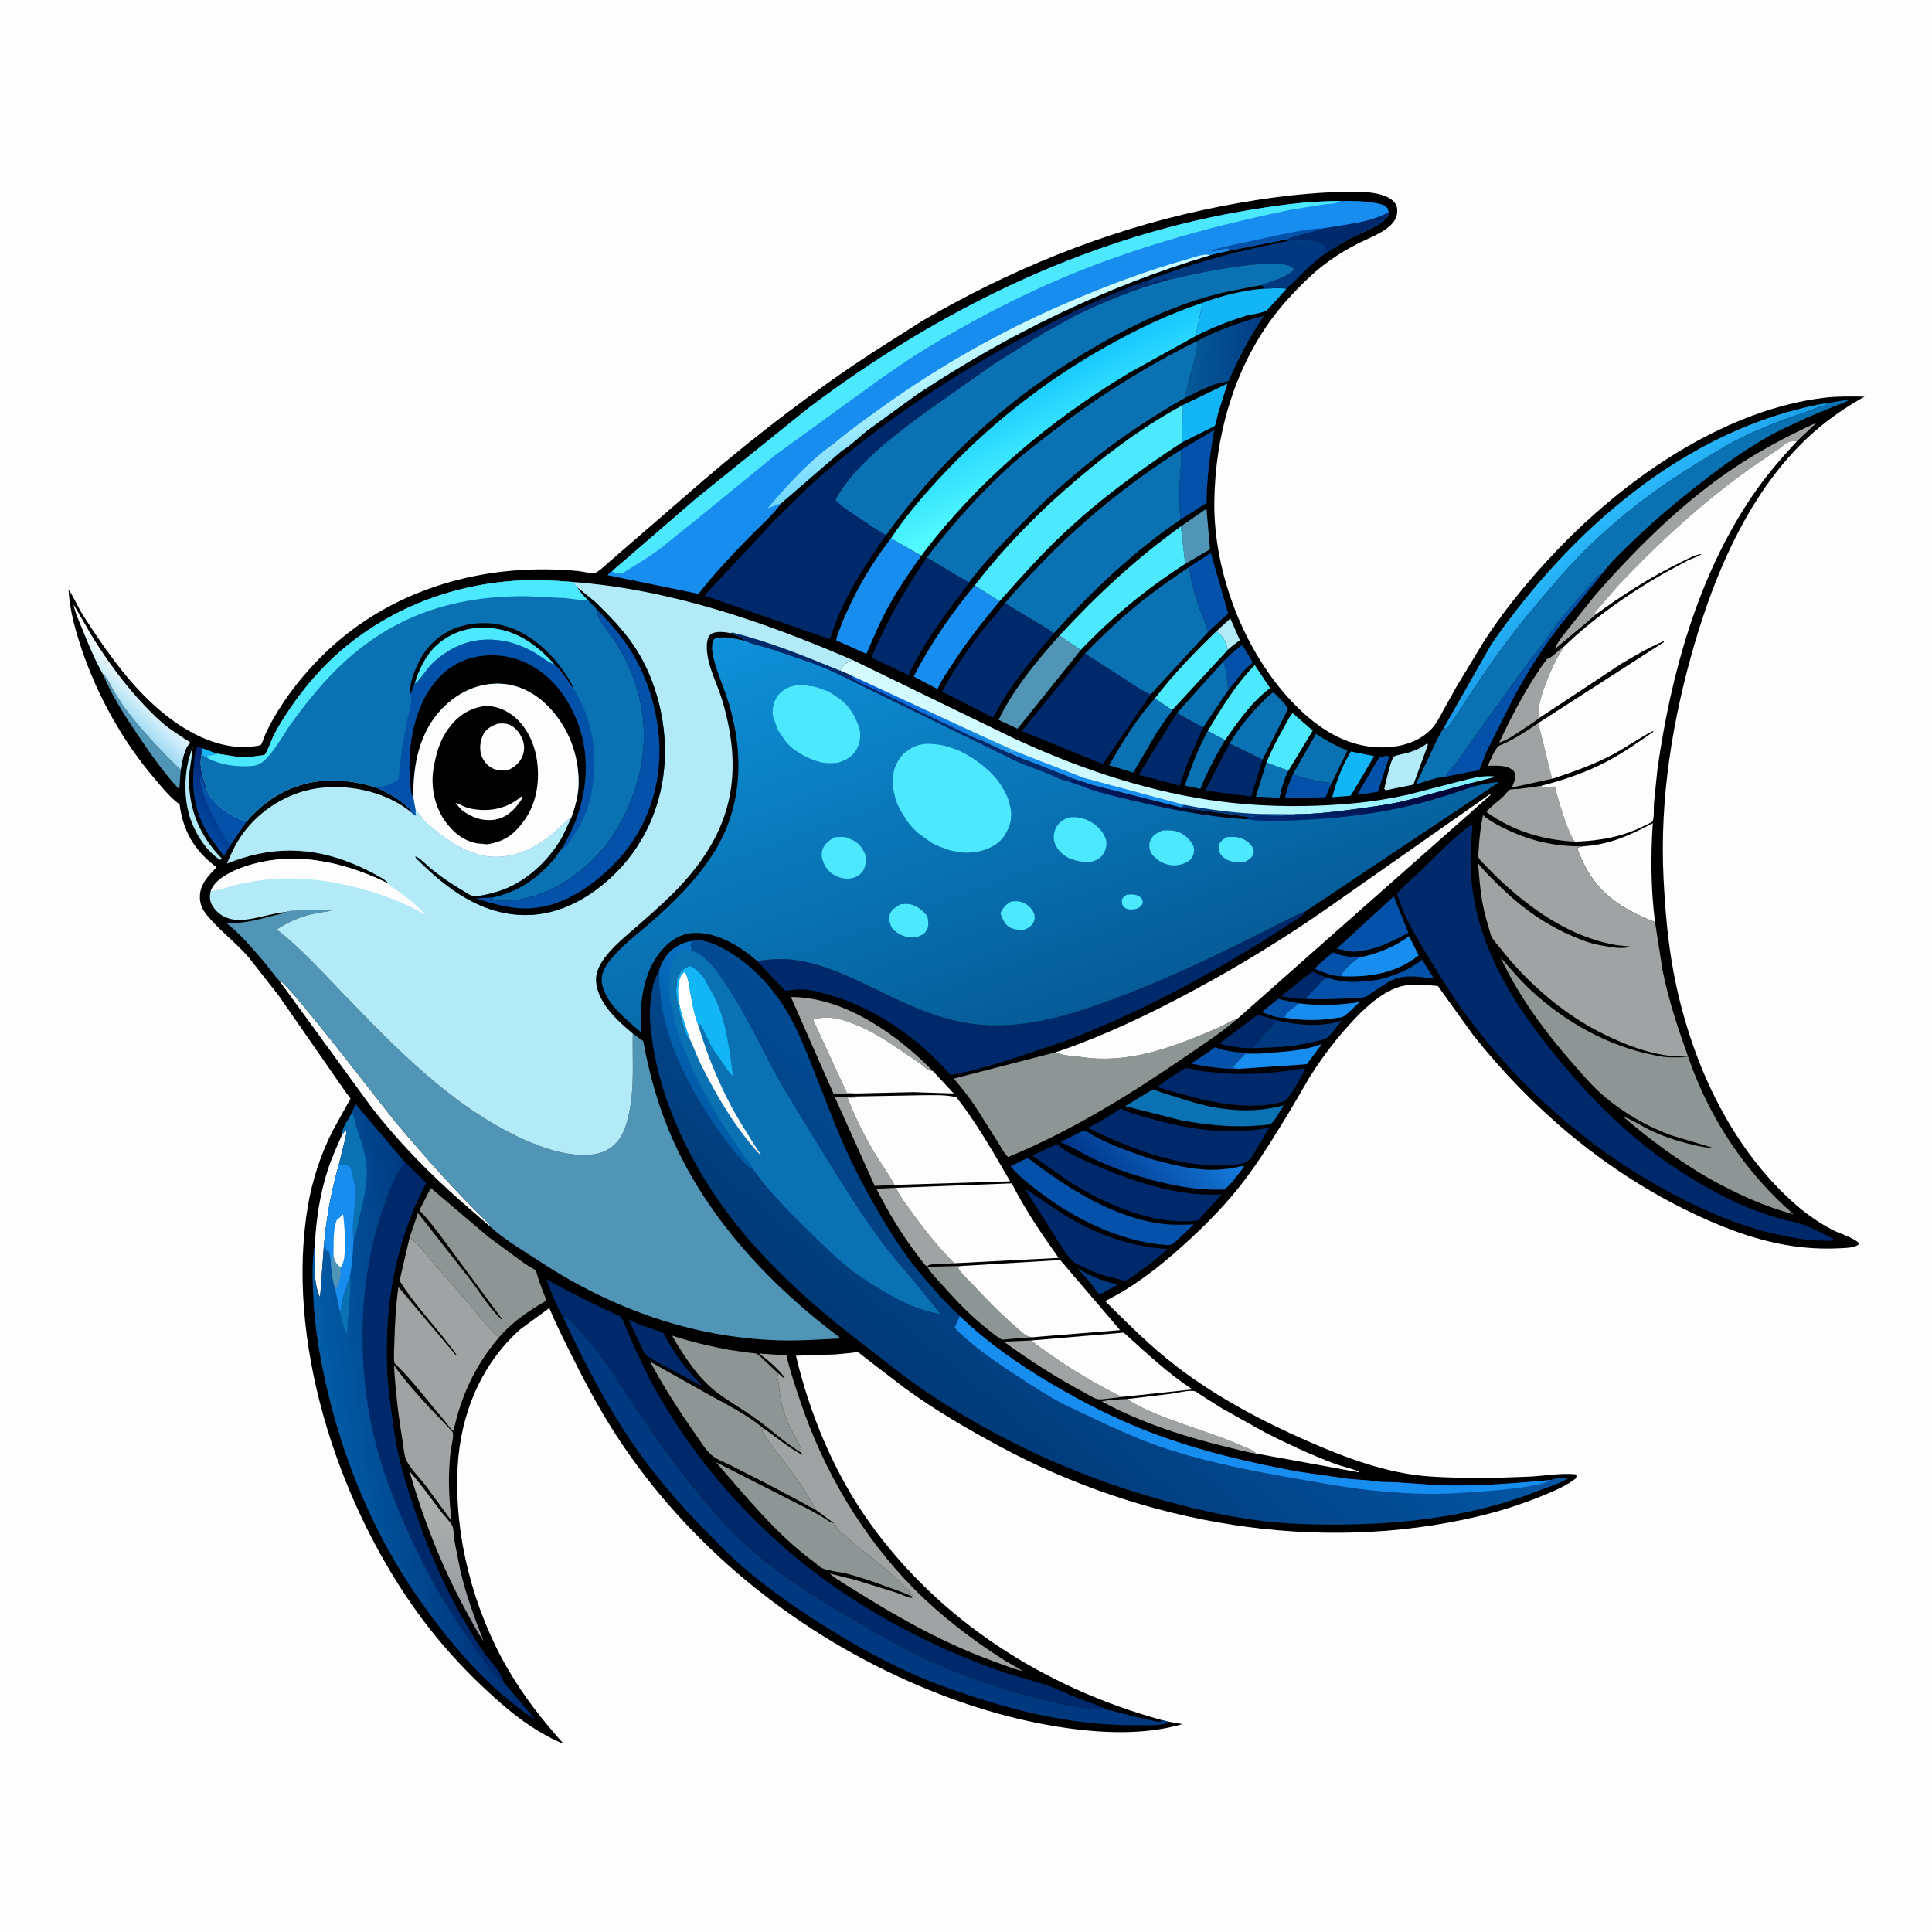 <svg version="1.1" xmlns="http://www.w3.org/2000/svg" style="display: block;" viewBox="0 0 2048 2048" width="1024" height="1024">
<defs>
	<linearGradient id="Gradient1" gradientUnits="userSpaceOnUse" x1="241.642" y1="832.978" x2="204.116" y2="865.231">
		<stop class="stop0" offset="0" stop-opacity="1" stop-color="rgb(1,39,119)"/>
		<stop class="stop1" offset="1" stop-opacity="1" stop-color="rgb(0,71,160)"/>
	</linearGradient>
	<linearGradient id="Gradient2" gradientUnits="userSpaceOnUse" x1="450.312" y1="1699.26" x2="489.688" y2="1586.74">
		<stop class="stop0" offset="0" stop-opacity="1" stop-color="rgb(151,154,159)"/>
		<stop class="stop1" offset="1" stop-opacity="1" stop-color="rgb(174,179,176)"/>
	</linearGradient>
	<linearGradient id="Gradient3" gradientUnits="userSpaceOnUse" x1="126.4" y1="750.539" x2="151.6" y2="724.461">
		<stop class="stop0" offset="0" stop-opacity="1" stop-color="rgb(162,220,245)"/>
		<stop class="stop1" offset="1" stop-opacity="1" stop-color="rgb(255,255,255)"/>
	</linearGradient>
	<linearGradient id="Gradient4" gradientUnits="userSpaceOnUse" x1="1331.12" y1="380.385" x2="1260.68" y2="375.601">
		<stop class="stop0" offset="0" stop-opacity="1" stop-color="rgb(2,61,134)"/>
		<stop class="stop1" offset="1" stop-opacity="1" stop-color="rgb(5,90,152)"/>
	</linearGradient>
	<linearGradient id="Gradient5" gradientUnits="userSpaceOnUse" x1="1176.09" y1="1266.8" x2="1269.29" y2="1182.96">
		<stop class="stop0" offset="0" stop-opacity="1" stop-color="rgb(0,53,137)"/>
		<stop class="stop1" offset="1" stop-opacity="1" stop-color="rgb(20,125,223)"/>
	</linearGradient>
	<linearGradient id="Gradient6" gradientUnits="userSpaceOnUse" x1="1730.5" y1="603.687" x2="1691.15" y2="556.591">
		<stop class="stop0" offset="0" stop-opacity="1" stop-color="rgb(23,154,231)"/>
		<stop class="stop1" offset="1" stop-opacity="1" stop-color="rgb(43,184,250)"/>
	</linearGradient>
	<linearGradient id="Gradient7" gradientUnits="userSpaceOnUse" x1="1275.39" y1="675.398" x2="1177.2" y2="860.382">
		<stop class="stop0" offset="0" stop-opacity="1" stop-color="rgb(126,239,255)"/>
		<stop class="stop1" offset="1" stop-opacity="1" stop-color="rgb(214,251,255)"/>
	</linearGradient>
	<linearGradient id="Gradient8" gradientUnits="userSpaceOnUse" x1="985.761" y1="765.891" x2="995.038" y2="749.715">
		<stop class="stop0" offset="0" stop-opacity="1" stop-color="rgb(0,85,220)"/>
		<stop class="stop1" offset="1" stop-opacity="1" stop-color="rgb(31,157,227)"/>
	</linearGradient>
	<linearGradient id="Gradient9" gradientUnits="userSpaceOnUse" x1="1089.46" y1="404.559" x2="1138.3" y2="509.384">
		<stop class="stop0" offset="0" stop-opacity="1" stop-color="rgb(24,200,255)"/>
		<stop class="stop1" offset="1" stop-opacity="1" stop-color="rgb(84,253,254)"/>
	</linearGradient>
	<linearGradient id="Gradient10" gradientUnits="userSpaceOnUse" x1="507.437" y1="1485.75" x2="349.08" y2="1506.73">
		<stop class="stop0" offset="0" stop-opacity="1" stop-color="rgb(0,45,115)"/>
		<stop class="stop1" offset="1" stop-opacity="1" stop-color="rgb(1,92,166)"/>
	</linearGradient>
	<linearGradient id="Gradient11" gradientUnits="userSpaceOnUse" x1="1064.19" y1="445.585" x2="1030.86" y2="355.125">
		<stop class="stop0" offset="0" stop-opacity="1" stop-color="rgb(112,215,254)"/>
		<stop class="stop1" offset="1" stop-opacity="1" stop-color="rgb(209,255,255)"/>
	</linearGradient>
	<linearGradient id="Gradient12" gradientUnits="userSpaceOnUse" x1="1005.56" y1="1499.49" x2="1226.47" y2="1234.03">
		<stop class="stop0" offset="0" stop-opacity="1" stop-color="rgb(1,58,120)"/>
		<stop class="stop1" offset="1" stop-opacity="1" stop-color="rgb(3,85,163)"/>
	</linearGradient>
	<linearGradient id="Gradient13" gradientUnits="userSpaceOnUse" x1="721.075" y1="1141.45" x2="792.196" y2="1088.38">
		<stop class="stop0" offset="0" stop-opacity="1" stop-color="rgb(0,91,168)"/>
		<stop class="stop1" offset="1" stop-opacity="1" stop-color="rgb(9,113,197)"/>
	</linearGradient>
	<linearGradient id="Gradient14" gradientUnits="userSpaceOnUse" x1="1155.52" y1="1066.47" x2="982.991" y2="595.568">
		<stop class="stop0" offset="0" stop-opacity="1" stop-color="rgb(5,92,152)"/>
		<stop class="stop1" offset="1" stop-opacity="1" stop-color="rgb(14,145,217)"/>
	</linearGradient>
	<linearGradient id="Gradient15" gradientUnits="userSpaceOnUse" x1="1235.96" y1="826.97" x2="1217.48" y2="867.235">
		<stop class="stop0" offset="0" stop-opacity="1" stop-color="rgb(0,0,0)"/>
		<stop class="stop1" offset="1" stop-opacity="1" stop-color="rgb(0,27,107)"/>
	</linearGradient>
	<linearGradient id="Gradient16" gradientUnits="userSpaceOnUse" x1="1448.69" y1="817.13" x2="1431.31" y2="888.87">
		<stop class="stop0" offset="0" stop-opacity="1" stop-color="rgb(1,0,51)"/>
		<stop class="stop1" offset="1" stop-opacity="1" stop-color="rgb(0,40,114)"/>
	</linearGradient>
</defs>
<path transform="translate(0,0)" fill="rgb(253,253,253)" d="M -0 -0 L 2048 0 L 2048 2048 L -0 2048 L -0 -0 z"/>
<path transform="translate(0,0)" fill="rgb(0,0,0)" d="M 1239.14 1825.13 L 1253.53 1827.59 C 1218.09 1838.1 1177.96 1837.6 1141.54 1833.22 C 1084.33 1826.35 1028.41 1809.94 975.377 1787.53 C 849.673 1734.41 737.95 1646.1 660.898 1533.06 C 640.288 1502.83 623.274 1471.68 607.061 1438.96 C 598.474 1421.63 589.597 1404.54 582.336 1386.6 L 551.5 1409.11 C 509.411 1446.7 487.979 1499.9 485.092 1555.62 C 481.324 1628.34 501.806 1706.33 538.187 1769 C 555.05 1798.05 575.169 1823.75 597.561 1848.67 C 573.23 1838.68 551.519 1823.38 531.733 1806.21 C 496.066 1775.25 464.818 1741.25 437.672 1702.54 C 356.436 1586.69 302.395 1419.53 326.466 1277.87 C 331.099 1250.6 340.476 1222.26 353.178 1197.73 L 368.095 1170.73 C 368.77 1169.48 371.544 1165.38 371.514 1164.39 C 371.501 1163.97 368.595 1160.61 368.145 1159.99 L 358.211 1145.85 L 295.514 1055.5 L 263.868 1015.13 C 249.953 998.895 231.985 985.946 218.784 969.388 C 214.663 964.219 212.184 958.916 211.906 952.188 C 211.311 937.745 220.381 929.006 229.587 919.347 L 227.965 918.1 C 205.665 900.876 193.979 880.623 190.365 852.698 L 185.89 849.185 C 177.674 842.147 170.769 833.517 163.774 825.301 C 130.026 785.665 103.384 737.852 86.736 688.62 C 79.593 667.497 74.016 647.331 72.618 625.02 C 78.652 633.356 82.569 643.75 88.21 652.5 C 108.9 684.594 131.363 717.333 159.16 743.733 C 185.803 769.037 222.888 793.197 261.227 791.804 C 263.683 791.715 274.989 790.93 276.471 789.555 C 277.938 788.195 280.217 780.715 281.197 778.533 C 284.137 771.99 287.491 765.715 291.103 759.519 C 303.156 738.85 317.662 720.154 334.041 702.748 C 397.705 635.098 486.108 602.957 578.132 603.547 C 589.699 603.621 601.34 604.138 612.848 605.321 C 616.307 605.677 627.996 608.259 630.55 607.386 C 635.293 605.764 642.686 598.128 646.89 594.693 L 746.365 508.547 C 803.055 460.113 862.509 414.491 924.915 373.692 L 977.661 340.136 C 1070.43 286.051 1169.89 245.28 1275 222.665 C 1324.33 212.051 1374.87 204.518 1425.37 203.311 C 1439.53 202.973 1466.57 202.566 1477.1 213.384 C 1480.41 216.788 1481.26 219.477 1481.14 224.208 C 1480.98 230.639 1477.73 235.594 1472.98 239.763 C 1463.33 248.233 1449.75 252.931 1438.36 258.754 C 1419.21 268.548 1401.67 280.613 1386.16 295.548 C 1371.58 309.586 1357.61 324.503 1345.88 341.03 C 1306.62 396.331 1288.19 463.816 1287.23 531.286 C 1286.17 606.666 1318.96 691.947 1371.65 746.084 C 1396.62 771.744 1426.76 791.825 1463.75 792.255 C 1482.52 792.473 1501.44 787.703 1515.43 774.738 C 1522 768.643 1525.73 760.761 1529.97 753 L 1543.92 727.913 L 1572.94 680 C 1598.6 640.369 1630.83 602.298 1664.41 569.137 C 1735.23 499.196 1833.37 433.686 1934.19 421.594 C 1947.95 419.944 1962.58 420.336 1976.45 420.439 C 1946.76 437.094 1921.86 456.238 1898.99 481.5 C 1848.74 537.014 1817.72 609.936 1796.75 681 C 1772.94 761.711 1759.15 846.752 1763.43 931.124 C 1765.1 964.188 1767.9 998.025 1774.04 1030.58 C 1791.23 1121.72 1832.69 1215.04 1903.67 1277.09 C 1914.77 1286.8 1928.9 1296.66 1942.06 1303.48 C 1950.5 1307.86 1963.42 1311.26 1970.34 1317.5 L 1969.97 1319.5 C 1964.83 1322.9 1957.03 1322.85 1951 1323.17 C 1931.24 1324.22 1912.09 1323.08 1892.56 1319.63 C 1855.02 1312.98 1818.92 1298.45 1784.91 1281.5 C 1697.33 1237.84 1622.59 1173.91 1561.84 1097.51 L 1524.19 1045.16 C 1510.81 1044.03 1494.06 1042.14 1481.22 1046.77 C 1464.44 1052.82 1449.21 1066.29 1437.08 1078.93 C 1418.94 1097.82 1402.7 1118.96 1388.71 1141.08 L 1368.38 1175.8 C 1353.71 1199.94 1339.15 1224.14 1322.37 1246.9 C 1302.26 1274.18 1278.67 1298.23 1253.5 1320.8 C 1228.18 1343.5 1202.1 1364.08 1171.45 1379.17 C 1196.48 1404.03 1220.5 1428.16 1248.66 1449.58 C 1290.26 1481.23 1338.19 1506.7 1385.98 1527.61 C 1426.79 1545.47 1470.61 1562.03 1515.44 1565.08 C 1550.33 1567.45 1585.37 1566.84 1620.28 1565.33 C 1636.25 1564.65 1654.21 1561.25 1670 1562.79 L 1671.25 1564.5 L 1670.5 1567.09 C 1660.71 1574.84 1647.63 1580.39 1636.13 1585.12 C 1613.66 1594.36 1590.56 1601.83 1566.92 1607.43 C 1396.41 1647.79 1213.09 1615.69 1059.83 1533.29 C 1025.74 1514.96 990.616 1494.48 959.368 1471.62 L 925.065 1445.42 L 913.137 1436.06 C 912.452 1435.54 910.106 1433.49 909.461 1433.29 C 908.541 1433.01 904.354 1433.91 903.19 1434.05 L 885.362 1435.74 L 843.763 1437.13 C 858.268 1498.84 884.186 1561.13 921.016 1612.97 C 995.876 1718.33 1108.21 1789.61 1232.11 1823.48 L 1239.14 1825.13 z"/>
<path transform="translate(0,0)" fill="rgb(18,182,247)" d="M 213.459 799.756 C 213.487 797.376 213.467 795.435 214.19 793.142 L 230.4 798.969 C 227.137 799.989 224.095 800.76 220.731 801.328 C 219.31 801.568 219.769 801.517 218.167 802.383 L 213.459 799.756 z"/>
<path transform="translate(0,0)" fill="rgb(0,57,128)" d="M 1142.27 1344.5 C 1155.47 1352.62 1168.41 1357.88 1183.5 1361.28 L 1183.74 1362.5 L 1179.32 1364.94 L 1165.96 1372.07 C 1162.99 1370.47 1160.14 1365.23 1158 1362.5 C 1153.09 1356.23 1147.63 1350.38 1142.27 1344.5 z"/>
<path transform="translate(0,0)" fill="rgb(178,234,247)" d="M 1289.33 669.247 L 1304.21 655.617 L 1314.32 678.674 C 1309.78 681.926 1305.47 685.096 1301.43 688.973 C 1299.53 680.71 1296.61 674.211 1289.33 669.247 z"/>
<path transform="translate(0,0)" fill="rgb(4,81,170)" d="M 1361.4 1078.8 C 1356.04 1080.14 1343.03 1074.81 1337.47 1072.93 L 1354.75 1058.88 L 1376.99 1063.6 L 1369.51 1069.44 C 1365.89 1071.91 1363.04 1074.69 1361.4 1078.8 z"/>
<path transform="translate(0,0)" fill="rgb(178,234,247)" d="M 204.227 792.149 C 203.677 803.555 200.504 814.299 200.417 826 C 200.172 858.788 212.163 886.564 235.039 909.97 L 233.5 911.566 C 219.862 903.201 209.626 887.341 203.634 872.822 C 193.722 848.809 194.47 816.098 204.227 792.149 z"/>
<path transform="translate(0,0)" fill="rgb(4,81,170)" d="M 1467.82 801.5 C 1470.22 801.28 1470.45 800.876 1472.62 802.168 L 1460.64 839.316 L 1442.17 842.133 L 1440.03 842.442 L 1439.17 841.5 L 1462.34 802.345 L 1467.82 801.5 z"/>
<path transform="translate(0,0)" fill="rgb(0,41,107)" d="M 1383.88 1058.89 C 1375.55 1059.34 1366.01 1057.33 1357.76 1056.07 L 1390.87 1029.82 L 1405.79 1036.21 C 1400.72 1040.27 1396.54 1045.33 1392 1049.97 C 1389.25 1052.78 1385.76 1055.42 1383.88 1058.89 z"/>
<path transform="translate(0,0)" fill="rgb(4,81,170)" d="M 1422.83 1034.92 C 1413.16 1035.13 1402.32 1030.62 1393.54 1026.94 C 1399.33 1020.56 1406.46 1014.97 1413.14 1009.56 C 1422.37 1013.72 1430.73 1014.35 1440.72 1015.03 C 1434.77 1019.45 1425.07 1026.82 1422.08 1033.47 L 1422.83 1034.92 z"/>
<path transform="translate(0,0)" fill="rgb(4,81,170)" d="M 1296.76 701.151 C 1302.93 695.144 1309.6 688.368 1316.93 683.823 L 1328.02 702.193 C 1323.23 706.443 1318.7 710.667 1314.65 715.637 C 1310.71 720.473 1306.84 726.522 1302.45 730.863 C 1300.41 720.815 1300.43 710.903 1296.76 701.151 z"/>
<path transform="translate(0,0)" fill="rgb(4,81,170)" d="M 1312.88 1133.06 C 1296.65 1133.47 1278.44 1130.75 1262.54 1127.42 L 1281.87 1114.54 C 1282.98 1113.77 1286.95 1110.42 1288.03 1110.22 C 1288.43 1110.14 1291.95 1111.53 1292.6 1111.74 C 1296.36 1112.93 1300.09 1113.75 1303.99 1114.37 C 1316.7 1116.4 1329.54 1116.12 1342.37 1116.13 L 1341.35 1116.31 C 1336.35 1117.12 1331.38 1117.04 1326.33 1117.03 C 1324.9 1117.02 1321.37 1116.53 1320.18 1116.99 C 1319.59 1117.21 1317.58 1119.65 1317.1 1120.14 L 1306.99 1131 C 1308.59 1132.61 1310.69 1132.59 1312.88 1133.06 z"/>
<path transform="translate(0,0)" fill="rgb(10,114,178)" d="M 1342.44 808.263 L 1365.81 816.933 C 1361.16 825.999 1358.33 835.653 1356.4 845.617 L 1331.24 844.53 L 1342.44 808.263 z"/>
<path transform="translate(0,0)" fill="rgb(4,81,170)" d="M 1370.23 821.119 C 1379.41 823.825 1388.67 826.382 1398.04 828.31 C 1401.21 828.961 1408.98 829.156 1411.36 830.639 L 1405.09 845.12 L 1361.99 845.988 C 1364.09 837.375 1366.75 829.276 1370.23 821.119 z"/>
<path transform="translate(0,0)" fill="rgb(24,141,240)" d="M 1376.99 1063.6 C 1398.34 1066.22 1420.2 1065.56 1441.41 1062.16 C 1436.14 1066.57 1429.45 1074.46 1423.66 1077.75 C 1422.28 1078.53 1418.37 1078.76 1416.72 1079.05 C 1403.57 1081.34 1389.46 1081.81 1376.14 1080.65 L 1361.4 1078.8 C 1363.04 1074.69 1365.89 1071.91 1369.51 1069.44 L 1376.99 1063.6 z"/>
<path transform="translate(0,0)" fill="rgb(0,41,107)" d="M 1327.23 1111.14 C 1315.41 1111.07 1303.84 1109.53 1292.46 1106.25 L 1332.26 1076.44 C 1338.35 1076.11 1346.99 1079.67 1352.91 1081.39 C 1351.47 1083.18 1350.22 1084.84 1349.04 1086.81 C 1346.87 1090.44 1343.04 1093.65 1340.06 1096.68 C 1335.52 1101.31 1331.26 1106.05 1327.23 1111.14 z"/>
<path transform="translate(0,0)" fill="rgb(81,149,182)" d="M 109.279 714.947 C 113.774 718.36 115.659 723.787 118.448 728.58 C 122.814 736.085 127.393 743.787 132.547 750.784 C 149.666 774.025 170.831 796.052 191.567 816.149 L 190.071 836.889 C 173.64 819.22 159.151 798.573 145.685 778.564 C 132.248 758.598 118.412 737.255 109.279 714.947 z"/>
<path transform="translate(0,0)" fill="rgb(18,182,247)" d="M 1431.98 796.614 L 1456.65 801.574 L 1433.5 840.684 L 1431.54 843.535 L 1412.27 845.025 C 1416.42 828.574 1423.13 811.109 1431.98 796.614 z"/>
<path transform="translate(0,0)" fill="rgb(10,114,178)" d="M 1298.62 784.504 C 1288.45 801.511 1279.92 817.937 1272.36 836.215 L 1256.56 832.899 C 1256.34 829.826 1258.57 825.414 1259.59 822.474 C 1265.29 806.068 1272.07 789.976 1280.42 774.736 L 1298.62 784.504 z"/>
<path transform="translate(0,0)" fill="rgb(81,149,182)" d="M 1251.76 558.007 L 1278.9 539.176 L 1282.65 582.262 L 1256.34 597.719 L 1251.76 558.007 z"/>
<path transform="translate(0,0)" fill="rgb(178,234,247)" d="M 1512.18 788.5 L 1513.23 788.257 L 1513.61 789.645 L 1498.23 831.734 L 1469.5 837.625 C 1467.92 837.249 1468.68 837.64 1467.36 836.204 C 1468.89 830.425 1473.95 805.682 1477.54 802.097 C 1479.09 800.547 1490.47 798.657 1493.53 797.647 C 1499.89 795.545 1505.47 793.218 1510.98 789.356 L 1512.18 788.5 z"/>
<path transform="translate(0,0)" fill="rgb(24,141,240)" d="M 1342.37 1116.13 C 1362.07 1115.04 1382.5 1113.62 1401.18 1106.74 L 1385.3 1128.13 L 1312.88 1133.06 C 1310.69 1132.59 1308.59 1132.61 1306.99 1131 L 1317.1 1120.14 C 1317.58 1119.65 1319.59 1117.21 1320.18 1116.99 C 1321.37 1116.53 1324.9 1117.02 1326.33 1117.03 C 1331.38 1117.04 1336.35 1117.12 1341.35 1116.31 L 1342.37 1116.13 z"/>
<path transform="translate(0,0)" fill="rgb(76,232,254)" d="M 1342.44 808.263 C 1348.25 794.436 1354.89 781.681 1362.34 768.672 C 1364.69 764.564 1366.96 759.317 1370.28 755.958 L 1391.53 774.418 L 1365.81 816.933 L 1342.44 808.263 z"/>
<path transform="translate(0,0)" fill="rgb(0,41,107)" d="M 666.242 1398.72 C 670.969 1400.65 675.444 1403.16 680.214 1404.96 L 695.855 1410.23 C 697.764 1410.87 701.152 1411.57 702.736 1412.8 C 704.351 1414.05 705.898 1418.09 706.918 1419.99 C 709.595 1425 712.785 1429.73 715.868 1434.49 C 724.187 1447.35 733.64 1458.11 744.308 1469.02 C 737.377 1466.31 731.382 1462.47 724.839 1459.03 L 695 1443.02 C 690.397 1440.38 684.828 1437.57 682.231 1432.75 L 666.242 1398.72 z"/>
<path transform="translate(0,0)" fill="rgb(253,253,253)" d="M 362.544 1203.06 L 366.623 1197.5 C 367.759 1200.22 366.763 1203.74 366.205 1206.53 L 359.383 1234.01 C 351.088 1262.76 345.878 1291.4 343.309 1321.2 L 339.305 1375.6 C 331.708 1359.54 333.438 1335.97 333.778 1318.45 C 335.351 1291.51 339.193 1265.46 347.6 1239.73 C 351.699 1227.18 357.215 1215.12 362.544 1203.06 z"/>
<path transform="translate(0,0)" fill="rgb(160,163,163)" d="M 948.218 1256.04 L 927.258 1257.11 L 884.775 1162.63 L 908.755 1162.25 L 907 1163.15 C 905.025 1163.89 900.501 1163.42 898.304 1163.47 C 906.585 1184.54 916.721 1205.12 928.471 1224.47 C 934.831 1234.95 942.581 1245.24 948.218 1256.04 z"/>
<path transform="translate(0,0)" fill="rgb(18,182,247)" d="M 1253.95 429.322 L 1301.23 406.585 L 1290.99 438.782 C 1290.32 441.193 1289.03 449.824 1287.73 451.368 C 1286.92 452.343 1283.06 453.903 1281.81 454.5 L 1252.92 468.981 L 1253.95 429.322 z"/>
<path transform="translate(0,0)" fill="rgb(160,163,163)" d="M 1331.46 1540.79 C 1322.84 1539.82 1313.76 1537 1305.26 1534.99 C 1258.61 1524 1210.19 1508.57 1168.04 1485.65 C 1176.19 1483.61 1186.48 1483.45 1194.91 1483.06 C 1210.06 1493.55 1230.94 1501.09 1248.19 1507.45 C 1271.52 1516.05 1295.64 1523.12 1318.28 1533.43 C 1323.09 1535.62 1328 1536.58 1331.46 1540.79 z"/>
<path transform="translate(0,0)" fill="rgb(24,141,240)" d="M 1440.72 1015.03 C 1460.14 1011.13 1477.49 1004.02 1493.67 992.461 L 1503.85 1012.7 C 1480.51 1031.47 1451.97 1036.13 1422.83 1034.92 L 1422.08 1033.47 C 1425.07 1026.82 1434.77 1019.45 1440.72 1015.03 z"/>
<path transform="translate(0,0)" fill="rgb(160,163,163)" d="M 1632.11 760.797 C 1625.49 765.92 1618.34 770.447 1611.37 775.073 C 1604.29 779.769 1597.39 784.673 1589.19 787.186 C 1603.35 756.969 1619.79 725.542 1639.73 698.703 C 1646.28 696.48 1650.91 689.804 1656.98 686.253 L 1656.62 687.061 C 1655.58 689.385 1654.43 691.408 1653.04 693.534 C 1645.9 704.376 1627.21 747.399 1631.46 759.597 L 1632.11 760.797 z"/>
<path transform="translate(0,0)" fill="rgb(0,57,128)" d="M 1352.91 1081.39 L 1354.07 1081.69 C 1374.18 1086.78 1402.79 1089.04 1422.33 1081.67 C 1417.62 1087.27 1411.86 1096.17 1406.17 1100.39 C 1403.43 1102.42 1398.35 1102.93 1395 1103.77 C 1382.8 1106.84 1371.4 1108.66 1358.86 1109.77 L 1327.23 1111.14 C 1331.26 1106.05 1335.52 1101.31 1340.06 1096.68 C 1343.04 1093.65 1346.87 1090.44 1349.04 1086.81 C 1350.22 1084.84 1351.47 1083.18 1352.91 1081.39 z"/>
<path transform="translate(0,0)" fill="rgb(10,114,178)" d="M 1296.76 701.151 C 1300.43 710.903 1300.41 720.815 1302.45 730.863 L 1275.24 771.24 L 1247.53 755.937 L 1296.76 701.151 z"/>
<path transform="translate(0,0)" fill="rgb(10,114,178)" d="M 1370.23 821.119 L 1395.05 777.909 C 1405.99 785.111 1416.21 790.722 1428.28 795.727 L 1411.36 830.639 C 1408.98 829.156 1401.21 828.961 1398.04 828.31 C 1388.67 826.382 1379.41 823.825 1370.23 821.119 z"/>
<path transform="translate(0,0)" fill="rgb(4,81,170)" d="M 1461.86 1038.4 C 1478.69 1033.82 1493.76 1028.4 1507.49 1017.3 L 1519.98 1037.35 C 1506.92 1035.67 1488.86 1032.64 1476.64 1038.61 L 1472.06 1040.74 L 1456.04 1051.08 C 1453.44 1052.84 1450.23 1055.6 1447.33 1056.63 C 1443.07 1058.14 1436.54 1057.7 1432 1058.02 C 1415.8 1059.19 1400.11 1059.7 1383.88 1058.89 C 1385.76 1055.42 1389.25 1052.78 1392 1049.97 C 1396.54 1045.33 1400.72 1040.27 1405.79 1036.21 L 1414.84 1038.57 C 1428.62 1042.18 1447.81 1040.85 1461.71 1038.37 L 1461.86 1038.4 z"/>
<path transform="translate(0,0)" fill="rgb(160,163,163)" d="M 1194.38 1480.28 L 1172.55 1482.85 C 1169.62 1483.11 1166.51 1483.76 1163.6 1483.16 C 1158.75 1482.16 1153.79 1478.48 1149.44 1476.16 C 1119.48 1460.21 1091.45 1442.08 1064 1422.19 L 1092.97 1421 C 1122.38 1443.34 1152.62 1462.52 1185.59 1479.05 C 1188.14 1480.33 1191.57 1480.15 1194.38 1480.28 z"/>
<path transform="translate(0,0)" fill="rgb(4,81,170)" d="M 1260.54 601.061 L 1283.49 586.009 L 1301.97 650.444 L 1301.01 651.16 L 1280.67 669.832 C 1277.78 660.277 1273.6 651.179 1270.35 641.742 C 1265.75 628.429 1262.34 615.033 1260.54 601.061 z"/>
<path transform="translate(0,0)" fill="rgb(76,232,254)" d="M 1280.42 774.736 C 1295 750.138 1310.04 725.581 1330.08 704.983 L 1346.39 729.45 L 1345.16 730.371 C 1326.22 744.726 1312.17 765.28 1298.62 784.504 L 1280.42 774.736 z"/>
<path transform="translate(0,0)" fill="rgb(10,114,178)" d="M 1242.52 752.738 C 1241.41 755.423 1238.55 758.465 1236.8 760.947 L 1225.71 777.308 L 1201.32 818.957 L 1175.69 811.267 C 1189.45 787.148 1205.54 760.85 1224.27 740.288 L 1242.52 752.738 z"/>
<path transform="translate(0,0)" fill="rgb(4,81,170)" d="M 1477.47 950.215 L 1492.91 988.849 C 1473.09 999.231 1455.92 1008.28 1433.12 1008.89 L 1416.9 1005.69 L 1477.47 950.215 z"/>
<path transform="translate(0,0)" fill="rgb(160,163,163)" d="M 982.953 1342.86 C 979.02 1339.91 975.619 1334.45 972.615 1330.53 C 955.766 1308.57 941.482 1284.82 929.025 1260.12 L 950.138 1259.13 C 952.4 1266.43 958.449 1273.55 962.842 1279.76 C 977.682 1300.75 993.329 1320.95 1011.59 1339.09 L 994.004 1340.1 C 990.595 1340.2 986.663 1339.73 983.68 1341.58 L 982.953 1342.86 z"/>
<path transform="translate(0,0)" fill="rgb(0,41,107)" d="M 1338.32 805.111 L 1326.37 844.401 L 1277.49 838.042 L 1303.41 788.069 L 1338.32 805.111 z"/>
<path transform="translate(0,0)" fill="rgb(10,114,178)" d="M 1303.41 788.069 C 1313.36 771.574 1325 757.16 1338.67 743.656 C 1341.88 740.493 1346.03 735.712 1350.09 733.835 C 1354.95 739.191 1361.8 745.169 1365.43 751.335 L 1338.32 805.111 L 1303.41 788.069 z"/>
<path transform="translate(0,0)" fill="rgb(76,232,254)" d="M 1289.33 669.247 C 1296.61 674.211 1299.53 680.71 1301.43 688.973 L 1242.52 752.738 L 1224.27 740.288 C 1244.1 714.317 1265.94 691.969 1289.33 669.247 z"/>
<path transform="translate(0,0)" fill="url(#Gradient1)" d="M 244.205 895.802 L 237.455 907.613 L 223.516 888.696 C 207.416 865.04 202.826 840.032 205.414 812.038 C 205.845 807.369 205.89 802.586 206.972 798 C 207.665 795.065 207.899 792.555 210.5 790.941 L 214.19 793.142 C 213.467 795.435 213.487 797.376 213.459 799.756 C 212.2 807.056 212.479 813.503 214.365 820.675 L 219.26 837.491 L 220.032 838.725 L 222.115 842.622 C 227.39 853.294 244.11 864.87 255.247 868.582 L 258 869.273 L 261.694 870.461 L 244.205 895.802 z"/>
<path transform="translate(0,0)" fill="rgb(4,81,170)" d="M 244.205 895.802 C 233.573 881.568 211.359 841.05 212.388 824.044 L 213.5 823.623 L 217.767 836.238 L 219.26 837.491 L 220.032 838.725 L 222.115 842.622 C 227.39 853.294 244.11 864.87 255.247 868.582 L 258 869.273 L 261.694 870.461 L 244.205 895.802 z"/>
<path transform="translate(0,0)" fill="rgb(253,253,253)" d="M 295.267 1038.46 C 305.43 1041.23 405.852 1173.62 421.376 1191.97 C 452.461 1228.72 483.823 1264.03 518.434 1297.51 L 518.666 1299.44 L 489.225 1273.89 C 454.26 1243.09 421.42 1209.5 392.926 1172.57 L 295.267 1038.46 z"/>
<path transform="translate(0,0)" fill="rgb(18,182,247)" d="M 1341.02 305.896 C 1347.78 305.96 1357.38 304.514 1363.67 306.272 L 1347.71 323.815 C 1346.17 325.435 1344 328.386 1342.02 329.411 C 1336.27 332.388 1326.31 333.02 1319.72 335.068 C 1301.75 340.646 1283.9 347.668 1267.2 356.341 L 1274 325.498 C 1274.68 323.524 1274.35 323.24 1273.91 321.267 C 1295.38 313.321 1318.15 307.493 1341.02 305.896 z"/>
<path transform="translate(0,0)" fill="rgb(4,81,170)" d="M 1251.69 476.965 L 1287.2 455.752 C 1282.75 481.055 1279.07 507.369 1279.1 533.112 L 1251.38 550.763 C 1250.19 537.292 1249.81 524.238 1250.48 510.723 C 1251.01 499.935 1253.07 487.637 1251.69 476.965 z"/>
<path transform="translate(0,0)" fill="rgb(4,81,170)" d="M 1532.5 823.302 C 1535.13 817.438 1540.04 813.434 1543.76 808.321 L 1574.27 765.551 L 1616.64 706.785 L 1638.65 678 C 1643.16 671.821 1647.08 665.012 1651.84 659.049 L 1690.53 613.994 C 1693.19 610.874 1694.77 609.444 1698.56 607.996 L 1652.95 664 C 1634.77 687.492 1618.18 713.909 1604.2 740.105 L 1575.78 796.684 C 1574.62 799.191 1568.92 815.639 1567.75 816.409 C 1566.46 817.259 1561.22 817.63 1559.52 817.948 L 1532.5 823.302 z"/>
<path transform="translate(0,0)" fill="url(#Gradient2)" d="M 433.996 1559.53 C 445.862 1572.77 456.293 1587.59 467.063 1601.74 C 470.801 1606.65 475.879 1611.59 479.089 1616.72 C 481.012 1619.79 481.208 1629.94 481.846 1633.86 L 487.773 1663.91 C 493.699 1689.97 502.927 1714.84 512.602 1739.69 C 505.345 1729.3 499.754 1718.18 493.695 1707.1 C 467.945 1659.99 448.98 1611.01 433.996 1559.53 z"/>
<path transform="translate(0,0)" fill="rgb(160,163,163)" d="M 1645.18 825.586 L 1602.65 834.776 L 1605.7 827 C 1606.58 823.388 1606.36 820.217 1604.5 817.035 C 1597.04 810.586 1586.35 811.613 1577.09 811.807 C 1579.45 806.881 1585.16 792.085 1589.75 790.217 C 1604.44 784.233 1617.58 775.393 1630.65 766.475 L 1645.18 825.586 z"/>
<path transform="translate(0,0)" fill="rgb(142,149,149)" d="M 982.953 1342.86 L 1018.22 1342.03 L 1015.54 1343.5 C 1018.02 1349.38 1025.28 1355.36 1029.66 1360.08 C 1044.58 1376.14 1059.62 1391.66 1076.19 1406.04 C 1079.78 1409.16 1085.78 1415.07 1090.15 1416.74 C 1092.76 1417.74 1097.35 1417.17 1100.21 1417.07 C 1096.02 1418.09 1092.46 1417.55 1088.23 1417.93 L 1062.45 1420.14 C 1057.81 1418.13 1053.17 1413.89 1049.11 1410.78 C 1030.48 1396.5 1014.17 1379.4 998.601 1361.91 C 993.263 1355.91 986.988 1349.81 982.953 1342.86 z"/>
<path transform="translate(0,0)" fill="rgb(0,41,107)" d="M 1275.24 771.24 C 1266.15 791.709 1256.97 811.281 1250.72 832.889 L 1207.05 821.274 L 1247.53 755.937 L 1275.24 771.24 z"/>
<path transform="translate(0,0)" fill="rgb(160,163,163)" d="M 907.152 1159.12 C 899.672 1160.46 891.358 1159.86 883.786 1159.82 L 838.422 1056.91 L 840.68 1056.9 C 896.287 1057.77 951.597 1097.15 989.12 1135.55 C 985.599 1135.11 983.872 1134.34 981.159 1132.06 C 972.96 1125.17 963.749 1119.48 954.893 1113.48 C 938.933 1102.66 923.026 1092.06 904.846 1085.31 C 891.185 1079.63 876.248 1076.25 861.94 1080.92 L 897.686 1158.5 L 907.152 1159.12 z"/>
<path transform="translate(0,0)" fill="rgb(81,149,182)" d="M 1123.04 673.698 L 1145.69 688.961 L 1078.64 772.494 L 1058.49 763.046 C 1074.37 730.347 1098.95 700.662 1123.04 673.698 z"/>
<path transform="translate(0,0)" fill="url(#Gradient3)" d="M 109.279 714.947 C 100.47 699.705 93.685 682.872 87.092 666.549 C 83.794 658.385 79.552 649.411 77.959 640.786 L 97.789 674.864 C 113.596 700.418 132.141 725.746 152.895 747.558 C 161.225 756.313 169.867 764.971 179.554 772.23 L 196.394 783.662 C 198.165 784.796 200.905 785.878 201.796 787.734 C 195.396 792.028 193.266 807.538 191.791 814.989 L 191.567 816.149 C 170.831 796.052 149.666 774.025 132.547 750.784 C 127.393 743.787 122.814 736.085 118.448 728.58 C 115.659 723.787 113.774 718.36 109.279 714.947 z"/>
<path transform="translate(0,0)" fill="rgb(10,114,178)" d="M 1251.83 1187.53 L 1192.75 1172.58 L 1220.97 1155.42 C 1223.55 1154.54 1229.28 1157.35 1231.99 1158.28 L 1258.14 1166.45 C 1291.64 1177.07 1326.64 1181.1 1360.79 1171.66 C 1357.43 1176.69 1351.13 1189.18 1346.18 1191.88 C 1313.6 1195.99 1283.98 1193.45 1251.83 1187.53 z"/>
<path transform="translate(0,0)" fill="url(#Gradient4)" d="M 1269.57 361.257 C 1291.91 349.408 1315.24 341.131 1339.72 334.916 C 1329.37 350.286 1320.45 365.923 1312.27 382.552 L 1305.12 397.725 C 1304.51 399.033 1303.28 402.702 1302.37 403.623 C 1301.15 404.863 1290.79 406.325 1288.04 407.292 C 1277.15 411.113 1266.37 416.892 1255.99 421.92 C 1259.31 401.695 1268.03 381.514 1269.57 361.257 z"/>
<path transform="translate(0,0)" fill="rgb(160,163,163)" d="M 1669.33 892.197 C 1635.52 890.383 1603.61 880.891 1575.91 860.944 L 1576.37 859.941 C 1580.99 854.152 1588.56 849.218 1593.93 843.895 C 1595.29 842.547 1598.9 837.848 1600.41 837.154 C 1602.23 836.321 1607.91 836.504 1610.13 836.262 L 1633.08 833.154 C 1637.47 835.733 1643.27 834.597 1648.17 833.683 C 1651.45 846.716 1655.16 859.372 1659.77 872 C 1662.2 878.655 1665.15 886.482 1669.33 892.197 z"/>
<path transform="translate(0,0)" fill="rgb(24,141,240)" d="M 1033.21 620.574 L 1059.64 637.275 C 1041.39 659.155 1024.23 681.113 1008.79 705.11 C 1003.74 712.962 998.093 720.686 994.347 729.259 L 993.832 730.485 L 968.476 717.112 C 985.94 683.251 1008.72 649.753 1033.21 620.574 z"/>
<path transform="translate(0,0)" fill="rgb(0,57,128)" d="M 1365.43 255.539 C 1377.82 255.2 1394.86 252.666 1404.81 261.5 L 1405.72 268.105 C 1395.9 274.941 1387.51 283.03 1379 291.379 C 1374.9 295.392 1370.79 300.244 1366.11 303.545 C 1364.79 304.479 1364.35 304.844 1363.67 306.272 C 1357.38 304.514 1347.78 305.96 1341.02 305.896 L 1337.19 302.321 C 1348.46 297.4 1359.96 295.897 1369.67 287.553 C 1371.04 286.372 1371.21 286.628 1371.35 284.775 L 1369.01 282.98 C 1350.79 271.44 1260.25 291.068 1236.81 297.186 L 1235.86 295.844 L 1234.25 296.005 L 1233 296.755 C 1231.62 297.177 1228.4 298.311 1227 298.5 C 1224.31 298.862 1226.61 298.047 1224.34 298.943 L 1220 300.5 C 1218.35 300.753 1217.57 301.134 1216 301.5 L 1214 301.755 C 1212.83 302.624 1211.47 303.276 1210 303.5 C 1207.6 303.868 1207.07 304.784 1204.5 304.51 L 1203.75 305.75 L 1202 305.51 L 1200.51 306.5 L 1199 306.755 C 1196.34 307.813 1196.74 308.856 1193.5 308.51 C 1192.44 309.827 1192.14 310.096 1190.51 310.5 L 1189 310.755 C 1187.33 311.419 1186.34 312.578 1184.36 313.016 C 1183.1 313.296 1182.17 313.679 1181.01 314.25 L 1179.5 315 C 1178.02 315.664 1176.67 316.154 1175.22 316.938 C 1173.33 317.954 1173.49 317.722 1171.5 317.51 L 1198.29 305.646 C 1204.95 303.088 1215.92 301.106 1221.1 296.176 L 1222.38 294.875 C 1262 280.473 1301.56 268.498 1342.98 260.245 C 1350.46 258.754 1357.9 256.688 1365.43 255.539 z"/>
<path transform="translate(0,0)" fill="rgb(160,163,163)" d="M 1691.17 651.625 C 1690.73 652.879 1653.03 683.688 1648.29 687.948 L 1648.54 687.159 C 1651.09 680.56 1656.64 674.19 1660.83 668.576 L 1691.3 630.481 C 1733.78 582.223 1779.41 536.5 1832.51 499.854 C 1861.83 479.623 1893.28 462.833 1925.64 448.041 L 1905.02 467.586 C 1902.05 467.677 1898.51 467.555 1895.72 468.673 C 1892.48 469.97 1889.8 472.835 1887 474.889 L 1875 483.046 C 1815.68 522.266 1762.62 570.268 1714.03 622.053 L 1690.81 648.995 L 1691.17 651.625 z"/>
<path transform="translate(0,0)" fill="url(#Gradient5)" d="M 1216.26 1249.25 C 1195.73 1244.22 1174.96 1236.09 1156 1226.81 C 1145.66 1221.75 1135.7 1215.48 1125.1 1211.08 L 1124.05 1210.65 L 1146.31 1199.51 C 1147.21 1199.08 1148.09 1198.14 1149.07 1198.33 C 1152.13 1198.91 1158.2 1203.43 1161.21 1205.01 C 1179.97 1214.84 1199.18 1221.23 1219.02 1228.29 C 1240.35 1233.93 1261.94 1239.9 1284.15 1239.99 C 1292.68 1240.02 1300.43 1239.29 1308.8 1237.77 C 1310.73 1237.42 1317.54 1235.48 1319.04 1236.23 C 1312.87 1244.45 1305.87 1254.57 1297.86 1261.02 C 1273.47 1261.8 1250.56 1258.45 1227 1252.28 C 1223.9 1251.47 1218.93 1250.87 1216.26 1249.25 z"/>
<path transform="translate(0,0)" fill="rgb(0,41,107)" d="M 1382.43 1132.5 L 1383.44 1133.4 C 1377.84 1144.81 1370.82 1157 1362.87 1166.94 C 1351.74 1170.91 1339.08 1171.96 1327.34 1172.02 C 1296.5 1172.18 1269.78 1164.65 1240.42 1156.38 L 1226.81 1152.19 C 1228.8 1150.13 1254.17 1132.87 1256.42 1132.45 C 1259.83 1131.8 1270.15 1134.92 1274.1 1135.5 L 1300.9 1138.07 C 1328.34 1139.35 1355.38 1137.01 1382.43 1132.5 z"/>
<path transform="translate(0,0)" fill="rgb(4,81,170)" d="M 1087.11 1228.5 C 1088.63 1228.19 1089.48 1227.52 1090.77 1228.49 C 1132.05 1259.68 1180.15 1290.8 1232.65 1297.37 C 1243.47 1298.73 1254.54 1298.27 1265.42 1298 L 1245.4 1316.95 C 1240.58 1320.66 1238.46 1319.98 1232.67 1319.47 C 1185.35 1315.28 1138.01 1291.36 1100.79 1262.83 C 1090.26 1254.76 1079.72 1246.49 1071.16 1236.3 L 1087.11 1228.5 z"/>
<path transform="translate(0,0)" fill="rgb(24,141,240)" d="M 944.45 570.622 L 976.663 589.007 C 963.656 607.255 951.139 625.564 940.5 645.329 C 932.119 660.899 925.359 676.921 918.395 693.141 L 886.219 678.721 C 888.998 668.26 893.538 657.878 897.936 648 C 910.083 620.718 926.173 594.241 944.45 570.622 z"/>
<path transform="translate(0,0)" fill="rgb(0,41,107)" d="M 1086.1 1259.76 L 1127.28 1287.27 C 1161.28 1308.32 1198.1 1321.78 1238.18 1324.02 L 1220.37 1338.65 L 1199.5 1354.03 C 1197.81 1355.06 1194.44 1357.24 1192.66 1357.6 C 1191.9 1357.75 1188.76 1356.67 1187.89 1356.46 L 1174.04 1353.23 C 1165.2 1350.95 1156.12 1346.89 1147.91 1342.91 C 1144.75 1341.38 1140.97 1340.06 1138.25 1337.82 C 1130.59 1331.53 1123.46 1318.33 1118.01 1310 L 1086.1 1259.76 z"/>
<path transform="translate(0,0)" fill="rgb(160,163,163)" d="M 417.663 1447.44 C 429.215 1463.49 442.703 1478.52 456.017 1493.14 C 458.862 1496.26 479.716 1516.86 480.083 1518.73 C 481.041 1523.6 478.41 1532.8 477.746 1538.09 C 476.74 1546.08 476.335 1554.19 476.039 1562.24 C 475.48 1577.45 476.59 1592.37 478.076 1607.5 L 478.514 1610.27 L 477.5 1610.68 L 450.687 1574.1 C 444.426 1566.07 435.625 1557.47 431.016 1548.5 C 428.19 1543 427.794 1533.8 426.774 1527.68 C 422.301 1500.83 419.192 1474.6 417.663 1447.44 z"/>
<path transform="translate(0,0)" fill="rgb(76,232,254)" d="M 1251.76 558.007 L 1256.34 597.719 C 1215.83 623.556 1178.84 654.184 1145.69 688.961 L 1123.04 673.698 C 1162.85 630.642 1204.1 592.222 1251.76 558.007 z"/>
<path transform="translate(0,0)" fill="rgb(253,253,253)" d="M 1678.56 897.073 C 1706.08 895.493 1728.1 885.237 1752.02 872.598 C 1749.71 906.714 1749.94 943.575 1754.4 977.475 C 1734.25 969.305 1716.88 961.253 1700.94 946.084 C 1689.86 935.54 1681.18 921.966 1675.33 907.899 C 1674.12 904.994 1672.33 901.681 1672.24 898.5 L 1678.56 897.073 z"/>
<path transform="translate(0,0)" fill="rgb(253,253,253)" d="M 1194.91 1483.06 L 1241.36 1477.47 C 1247.39 1476.67 1261.09 1473.15 1266.5 1474.77 C 1268.68 1475.42 1272.38 1478.41 1274.38 1479.71 L 1295.21 1492.87 L 1341.24 1518.62 C 1364.59 1530.43 1389.12 1541.87 1413.58 1551.15 C 1422.54 1554.56 1432.13 1556.45 1440.96 1560.02 L 1440.5 1560.7 L 1331.46 1540.79 C 1328 1536.58 1323.09 1535.62 1318.28 1533.43 C 1295.64 1523.12 1271.52 1516.05 1248.19 1507.45 C 1230.94 1501.09 1210.06 1493.55 1194.91 1483.06 z"/>
<path transform="translate(0,0)" fill="rgb(0,41,107)" d="M 1118.83 1213.5 L 1121.44 1212.86 L 1123.5 1215.13 C 1130.88 1222.17 1145.05 1228.06 1154.36 1232.22 C 1196.76 1251.14 1246.81 1268.55 1293.83 1266.24 L 1295.12 1266.17 L 1269.76 1293.77 C 1223.31 1299.51 1171.42 1276.71 1133.05 1252.28 L 1094.3 1224.95 L 1118.83 1213.5 z"/>
<path transform="translate(0,0)" fill="rgb(0,41,107)" d="M 1027.02 617.629 C 1021.23 627.107 1013.52 635.947 1006.94 644.933 C 990.611 667.256 974.611 690.474 963.028 715.661 L 923.776 697.031 C 939.624 658.937 959.205 624.846 982.517 590.905 L 1013.54 609.421 C 1017.9 612.119 1022.98 614.547 1027.02 617.629 z"/>
<path transform="translate(0,0)" fill="url(#Gradient6)" d="M 1530.32 771.89 L 1580.84 682.938 C 1664.34 562.589 1786.2 454.492 1934.33 427.557 L 1935.96 429 C 1934.83 429.463 1933.79 429.795 1932.6 430.111 C 1925.91 431.895 1919.85 434.931 1913.32 437.086 C 1887.66 445.552 1862.87 455.247 1838.84 467.716 C 1825.11 474.837 1811.81 483.397 1798.59 491.448 C 1755.63 517.618 1716.73 547.248 1680.88 582.609 C 1658.34 604.835 1637.98 629.636 1617.78 653.995 C 1596.75 679.36 1578.3 706.24 1559.95 733.563 C 1551.64 745.944 1544.1 759.255 1534.9 771.007 C 1533.35 772.977 1532.51 772.604 1530.32 771.89 z"/>
<path transform="translate(0,0)" fill="rgb(142,149,149)" d="M 849.128 1539.95 C 832.799 1529.65 818.173 1516.35 802.634 1504.91 C 788.948 1494.84 773.903 1486.58 760.386 1476.38 C 740.343 1461.25 724.735 1437.38 712.43 1415.84 C 732.006 1422.33 752.87 1427.14 773.157 1430.97 L 793.636 1433.91 C 795.815 1434.2 800.232 1434.22 802.141 1435.05 C 804.002 1435.85 806.613 1438.73 808.172 1440.14 L 824.35 1455.23 C 824.423 1457.06 824.856 1458.38 823.923 1460 L 824.293 1461.11 C 825.75 1466.29 825.902 1472.13 826.714 1477.47 C 828.478 1489.06 831.694 1500.43 836.5 1511.12 C 838.445 1515.45 849.984 1534.49 849.231 1537.5 C 848.873 1538.92 848.96 1538.37 849.128 1539.95 z"/>
<path transform="translate(0,0)" fill="rgb(253,253,253)" d="M 1092.97 1421 L 1191.13 1412.63 C 1214.68 1433.65 1237.5 1455.6 1264.12 1472.83 L 1194.38 1480.28 C 1191.57 1480.15 1188.14 1480.33 1185.59 1479.05 C 1152.62 1462.52 1122.38 1443.34 1092.97 1421 z"/>
<path transform="translate(0,0)" fill="rgb(0,41,107)" d="M 1187.88 1175.12 C 1196.87 1179.79 1206.88 1182.1 1216.56 1184.89 C 1258.5 1196.93 1302.26 1204.1 1345.49 1195.27 L 1327.19 1226 C 1322.59 1232.12 1319.43 1233 1312.23 1234.16 C 1256.69 1240.87 1201.93 1219.19 1152.79 1195.56 C 1164.96 1189.99 1176.69 1182.43 1187.88 1175.12 z"/>
<path transform="translate(0,0)" fill="rgb(142,149,149)" d="M 968.015 1693.06 C 959.982 1688.71 950.737 1685.91 942.17 1682.76 C 927.378 1677.31 912.727 1671.98 897.413 1668.12 C 889.605 1666.16 879.777 1665.49 872.426 1662.68 C 868.908 1661.33 865.035 1657.38 861.957 1655.1 C 821.97 1625.45 791.459 1586.94 758.869 1549.93 L 859 1600.82 L 872.855 1608.69 C 875.835 1610.57 879.221 1613.36 882.618 1614.35 L 883.968 1614.71 C 886.162 1616.52 885.56 1615.9 886.605 1618.5 C 887.805 1621.49 893.086 1625.41 895.443 1627.6 C 909.42 1640.6 924.526 1651 938.956 1663.22 C 945.626 1668.87 951.756 1675.2 957.981 1681.32 C 961.583 1684.87 966.387 1688.3 968.015 1693.06 z"/>
<path transform="translate(0,0)" fill="rgb(253,253,253)" d="M 907.152 1159.12 L 897.686 1158.5 L 861.94 1080.92 C 876.248 1076.25 891.185 1079.63 904.846 1085.31 C 923.026 1092.06 938.933 1102.66 954.893 1113.48 C 963.749 1119.48 972.96 1125.17 981.159 1132.06 C 983.872 1134.34 985.599 1135.11 989.12 1135.55 L 1010.94 1159.08 L 967.716 1157.7 L 907.152 1159.12 z"/>
<path transform="translate(0,0)" fill="rgb(0,41,107)" d="M 1065.43 639.407 L 1101.41 661.127 C 1106.63 664.442 1112.3 667.366 1117.15 671.235 C 1100.4 690.717 1084.45 710.362 1069.94 731.616 C 1065.96 737.458 1062.12 743.576 1058.7 749.769 C 1056.8 753.211 1055.2 757.585 1052.53 760.464 L 998.618 733.115 C 1010.86 710.545 1025.22 688.956 1040.98 668.697 L 1065.43 639.407 z"/>
<path transform="translate(0,0)" fill="rgb(142,149,149)" d="M 863.78 1599.71 C 857.759 1597.26 852.155 1593.69 846.427 1590.62 L 813.095 1572.9 L 773.618 1552.88 C 767.752 1549.96 759.277 1546.85 754.357 1542.56 C 747.753 1536.8 742.357 1527.63 737.343 1520.48 C 720.001 1495.77 703.453 1470.24 689.284 1443.55 L 753.395 1479.53 C 772.649 1489.96 792.14 1500.12 809.256 1513.94 L 808.018 1517 C 811.842 1524.56 817.836 1531.5 822.872 1538.31 C 833.602 1552.83 844.506 1566.63 854.049 1582 C 857.604 1587.73 861.637 1593.29 863.78 1599.71 z"/>
<path transform="translate(0,0)" fill="rgb(253,253,253)" d="M 1018.22 1342.03 L 1123.87 1335.71 L 1187.36 1409.99 L 1100.21 1417.07 C 1097.35 1417.17 1092.76 1417.74 1090.15 1416.74 C 1085.78 1415.07 1079.78 1409.16 1076.19 1406.04 C 1059.62 1391.66 1044.58 1376.14 1029.66 1360.08 C 1025.28 1355.36 1018.02 1349.38 1015.54 1343.5 L 1018.22 1342.03 z"/>
<path transform="translate(0,0)" fill="rgb(0,41,107)" d="M 1150.11 692.731 L 1191 719.035 C 1200.2 724.97 1209.6 731.899 1219.75 736.038 L 1169.04 809.97 L 1083.08 774.96 L 1150.11 692.731 z"/>
<path transform="translate(0,0)" fill="rgb(10,114,178)" d="M 1150.11 692.731 C 1167.72 674.802 1185.62 657.433 1205.09 641.5 C 1222.83 626.977 1241.61 613.96 1260.54 601.061 C 1262.34 615.033 1265.75 628.429 1270.35 641.742 C 1273.6 651.179 1277.78 660.277 1280.67 669.832 L 1219.75 736.038 C 1209.6 731.899 1200.2 724.97 1191 719.035 L 1150.11 692.731 z"/>
<path transform="translate(0,0)" fill="url(#Gradient7)" d="M 903.582 699.51 L 1073.06 781.89 C 1138.34 812.387 1209.02 836.91 1280.43 847.739 C 1330.92 855.397 1382.23 856.273 1433.05 851.702 C 1452.84 849.923 1472.52 846.785 1491.94 842.57 L 1547.03 828.322 C 1559.05 825.302 1573.14 821.137 1585.59 823.388 L 1561.07 829.651 L 1488.44 849.173 C 1470.59 853.212 1452.13 855.65 1434 858.045 C 1413.85 860.707 1392.89 863.142 1372.55 863.154 C 1360.93 865.767 1344.95 864.568 1333 863.642 C 1329.98 866.316 1327.04 865.751 1323.14 865.981 L 1250.84 855.661 L 1153.31 830.919 L 1152.16 829.853 C 1148.2 829.147 1144.07 827.425 1140.21 826.198 L 1090.68 806.674 C 1086.82 805.578 1083.06 803.758 1079.36 802.201 L 1064.94 796.353 L 1039.79 784.566 C 1030.96 781.725 1022.42 776.924 1014 772.984 L 959.386 746.577 C 950.196 742.029 941.153 736.831 931.682 732.901 C 922.855 727.979 907.399 723.729 901.687 715.692 L 890.565 710.887 C 893.27 704.727 897.87 702.348 903.582 699.51 z"/>
<path transform="translate(0,0)" fill="rgb(0,57,128)" d="M 1255.07 853.11 C 1281.49 858.336 1308.25 861.709 1335.17 862.858 L 1372.55 863.154 C 1360.93 865.767 1344.95 864.568 1333 863.642 C 1329.98 866.316 1327.04 865.751 1323.14 865.981 L 1250.84 855.661 L 1255.07 853.11 z"/>
<path transform="translate(0,0)" fill="rgb(24,141,240)" d="M 1079.36 802.201 C 1078.38 801.221 1077.57 800.568 1076.38 799.831 L 1075.01 798.995 C 1073.55 797.998 1072.52 797.242 1070.87 796.54 L 1069 795.755 C 1071.28 794.248 1071.2 796.427 1073.37 796.861 C 1074.53 797.095 1075.73 796.605 1076.91 796.477 L 1089.63 801.625 L 1148.98 824.586 L 1255.07 853.11 L 1250.84 855.661 L 1153.31 830.919 L 1152.16 829.853 C 1148.2 829.147 1144.07 827.425 1140.21 826.198 L 1090.68 806.674 C 1086.82 805.578 1083.06 803.758 1079.36 802.201 z"/>
<path transform="translate(0,0)" fill="url(#Gradient8)" d="M 901.687 715.692 L 1031.07 775.622 L 1076.91 796.477 C 1075.73 796.605 1074.53 797.095 1073.37 796.861 C 1071.2 796.427 1071.28 794.248 1069 795.755 L 1070.87 796.54 C 1072.52 797.242 1073.55 797.998 1075.01 798.995 L 1076.38 799.831 C 1077.57 800.568 1078.38 801.221 1079.36 802.201 L 1064.94 796.353 L 1039.79 784.566 C 1030.96 781.725 1022.42 776.924 1014 772.984 L 959.386 746.577 C 950.196 742.029 941.153 736.831 931.682 732.901 C 922.855 727.979 907.399 723.729 901.687 715.692 z"/>
<path transform="translate(0,0)" fill="rgb(76,232,254)" d="M 1253.95 429.322 L 1252.92 468.981 C 1208.1 498.344 1165.39 529.492 1126.39 566.38 C 1102.74 588.744 1081.22 612.955 1059.64 637.275 L 1033.21 620.574 C 1066.08 577.988 1103.47 540.385 1144.56 505.725 C 1178.53 477.075 1214.78 450.462 1253.95 429.322 z"/>
<path transform="translate(0,0)" fill="rgb(142,149,149)" d="M 434.155 1311.96 L 443.064 1285.83 L 499.149 1357.22 C 509.257 1370.8 519.106 1387.16 531.5 1398.66 L 531.981 1398 L 468.616 1312.12 C 460.938 1302.24 453.458 1291.81 444.541 1282.99 L 456.695 1259.34 L 517.962 1311.38 L 556.363 1339.59 C 559.324 1341.66 566.323 1344.9 568.374 1347.45 C 568.71 1347.87 568.637 1348.49 568.772 1349.01 C 570.484 1355.57 572.823 1361.86 575.207 1368.2 C 576.424 1371.44 578.547 1375.52 578.775 1378.92 C 560.633 1389.36 542.475 1401.76 528.827 1417.81 C 517.195 1407.81 507.68 1394.52 497.75 1382.82 L 458.827 1338 C 451.307 1329.23 443.804 1318.44 434.155 1311.96 z"/>
<path transform="translate(0,0)" fill="rgb(253,253,253)" d="M 950.138 1259.13 L 1072.57 1254.42 C 1086.49 1282.25 1104.22 1308.09 1122.18 1333.4 L 1011.59 1339.09 C 993.329 1320.95 977.682 1300.75 962.842 1279.76 C 958.449 1273.55 952.4 1266.43 950.138 1259.13 z"/>
<path transform="translate(0,0)" fill="rgb(160,163,163)" d="M 824.35 1455.23 L 830.5 1460.63 L 831.881 1460.5 C 825.514 1451.52 813.718 1441.38 804.818 1434.78 L 833.694 1436.87 C 837.554 1453.94 843.093 1469.83 848.665 1486.37 C 873.271 1559.43 914.36 1629.02 968.699 1684 C 996.768 1712.4 1030.73 1738.44 1064.4 1759.8 L 1084.55 1771.55 C 1073.76 1769.03 1063.08 1764.65 1052.66 1760.85 C 1002.84 1742.68 956.521 1717.26 911.689 1689.18 C 901.06 1682.52 889.231 1676 879.531 1668.09 L 905.317 1674.37 L 949.944 1688.18 C 953.569 1689.37 962.588 1693.86 965.966 1693.84 C 966.697 1693.83 967.332 1693.32 968.015 1693.06 C 966.387 1688.3 961.583 1684.87 957.981 1681.32 C 951.756 1675.2 945.626 1668.87 938.956 1663.22 C 924.526 1651 909.42 1640.6 895.443 1627.6 C 893.086 1625.41 887.805 1621.49 886.605 1618.5 C 885.56 1615.9 886.162 1616.52 883.968 1614.71 L 863.78 1599.71 C 861.637 1593.29 857.604 1587.73 854.049 1582 C 844.506 1566.63 833.602 1552.83 822.872 1538.31 C 817.836 1531.5 811.842 1524.56 808.018 1517 L 809.256 1513.94 C 822.603 1523.27 836.052 1534.74 850.5 1542.17 C 850.292 1540.59 850.609 1541.4 849.128 1539.95 C 848.96 1538.37 848.873 1538.92 849.231 1537.5 C 849.984 1534.49 838.445 1515.45 836.5 1511.12 C 831.694 1500.43 828.478 1489.06 826.714 1477.47 C 825.902 1472.13 825.75 1466.29 824.293 1461.11 L 823.923 1460 C 824.856 1458.38 824.423 1457.06 824.35 1455.23 z"/>
<path transform="translate(0,0)" fill="rgb(253,253,253)" d="M 908.755 1162.25 L 977.73 1160.99 C 989.251 1161.05 1002.72 1160.21 1013.86 1163.18 C 1035.47 1190.63 1053.27 1222.07 1070.79 1252.27 L 948.218 1256.04 C 942.581 1245.24 934.831 1234.95 928.471 1224.47 C 916.721 1205.12 906.585 1184.54 898.304 1163.47 C 900.501 1163.42 905.025 1163.89 907 1163.15 L 908.755 1162.25 z"/>
<path transform="translate(0,0)" fill="rgb(160,163,163)" d="M 434.155 1311.96 C 443.804 1318.44 451.307 1329.23 458.827 1338 L 497.75 1382.82 C 507.68 1394.52 517.195 1407.81 528.827 1417.81 C 503.772 1447.35 488.971 1479.11 480.725 1516.84 C 478.185 1515.96 472.396 1507.29 470.362 1504.94 C 453.524 1485.48 437.568 1463.74 419.168 1445.86 L 418.007 1444.74 C 417.124 1437.29 417.91 1429.13 418.097 1421.63 C 418.569 1402.65 419.67 1383.17 422.384 1364.37 L 483.18 1436.5 L 483.821 1436 C 464.969 1409.14 440.828 1385.58 423.593 1357.65 L 434.155 1311.96 z"/>
<path transform="translate(0,0)" fill="rgb(10,114,178)" d="M 1065.43 639.407 C 1076.01 626.293 1087.89 613.891 1099.5 601.665 C 1145.49 553.213 1195.46 512.923 1251.69 476.965 C 1253.07 487.637 1251.01 499.935 1250.48 510.723 C 1249.81 524.238 1250.19 537.292 1251.38 550.763 C 1201.74 584.333 1157.11 626.841 1117.15 671.235 C 1112.3 667.366 1106.63 664.442 1101.41 661.127 L 1065.43 639.407 z"/>
<path transform="translate(0,0)" fill="rgb(142,149,149)" d="M 1119.09 1115.47 C 1124.16 1118.87 1139.69 1119.52 1146.07 1120.48 C 1194.02 1127.69 1237.92 1112 1281.24 1093.76 C 1286.5 1091.54 1291.86 1089.4 1296.91 1086.74 C 1301.72 1084.2 1305.56 1081.46 1311.04 1080.49 C 1294.77 1094.51 1276.07 1106.62 1258.37 1118.78 C 1198.76 1159.76 1135.72 1198.87 1068.65 1226.51 C 1064.56 1223.11 1060.97 1215.65 1058.02 1211 L 1032.77 1171.25 C 1026.15 1161.47 1018.66 1152.36 1011.05 1143.34 L 1119.09 1115.47 z"/>
<path transform="translate(0,0)" fill="rgb(10,114,178)" d="M 1934.33 427.557 L 1960.14 423.615 C 1955.9 427.121 1949.98 428.459 1944.93 430.5 L 1915.19 442.803 L 1888.25 455.407 C 1858.1 470.53 1830.74 490.24 1804.16 510.855 C 1777.65 531.414 1752.1 552.794 1728.09 576.275 C 1718.08 586.069 1706.69 596.568 1698.56 607.996 C 1694.77 609.444 1693.19 610.874 1690.53 613.994 L 1651.84 659.049 C 1647.08 665.012 1643.16 671.821 1638.65 678 L 1616.64 706.785 L 1574.27 765.551 L 1543.76 808.321 C 1540.04 813.434 1535.13 817.438 1532.5 823.302 C 1522.62 824.024 1510.44 828.579 1500.8 831.48 L 1514.31 803.466 C 1519.24 792.879 1523.86 781.633 1530.32 771.89 C 1532.51 772.604 1533.35 772.977 1534.9 771.007 C 1544.1 759.255 1551.64 745.944 1559.95 733.563 C 1578.3 706.24 1596.75 679.36 1617.78 653.995 C 1637.98 629.636 1658.34 604.835 1680.88 582.609 C 1716.73 547.248 1755.63 517.618 1798.59 491.448 C 1811.81 483.397 1825.11 474.837 1838.84 467.716 C 1862.87 455.247 1887.66 445.552 1913.32 437.086 C 1919.85 434.931 1925.91 431.895 1932.6 430.111 C 1933.79 429.795 1934.83 429.463 1935.96 429 L 1934.33 427.557 z"/>
<path transform="translate(0,0)" fill="url(#Gradient9)" d="M 944.45 570.622 C 961.45 544.914 982.043 521.365 1003.25 499.085 C 1053.03 446.77 1109.8 402.709 1172.73 367.302 C 1205.31 348.978 1238.4 333.114 1273.91 321.267 C 1274.35 323.24 1274.68 323.524 1274 325.498 L 1267.2 356.341 L 1197.83 394.719 C 1112.3 445.932 1036.93 509.229 976.663 589.007 L 944.45 570.622 z"/>
<path transform="translate(0,0)" fill="rgb(0,41,107)" d="M 802.659 1018.84 C 814.824 1016.92 828.53 1015.97 840.812 1017.41 C 877.408 1021.73 914.218 1042.19 947.016 1057.67 C 976.486 1071.57 1007.12 1083.68 1039.91 1086.36 C 1090.1 1090.46 1137.76 1074.92 1183.97 1057.68 C 1228.03 1041.25 1271.06 1021.28 1313.33 1000.7 L 1358.05 978.27 C 1366.56 974.005 1374.94 969.274 1383.92 966.056 C 1382.1 969.697 1380.32 970.765 1377 972.966 C 1299.5 1024.31 1216.09 1070.52 1129.04 1103.59 L 1087.57 1117.52 C 1061.78 1126.09 1034.64 1134.87 1007.87 1139.56 C 997.778 1128.8 987.443 1117.81 976.167 1108.27 C 947.486 1084.01 911.279 1062.91 874.828 1053.43 C 867.296 1051.47 859.583 1049.25 851.771 1048.94 C 845.987 1048.71 840.749 1049 835.075 1050.07 C 833.082 1050.44 833.953 1050.43 831.968 1049.97 L 802.659 1018.84 z"/>
<path transform="translate(0,0)" fill="rgb(253,253,253)" d="M 1119.09 1115.47 C 1170.06 1098.13 1218.17 1075.2 1265.5 1049.69 C 1313.77 1023.68 1360.22 995.362 1405.25 964.054 L 1579 842.176 L 1580.2 842.5 L 1311.04 1080.49 C 1305.56 1081.46 1301.72 1084.2 1296.91 1086.74 C 1291.86 1089.4 1286.5 1091.54 1281.24 1093.76 C 1237.92 1112 1194.02 1127.69 1146.07 1120.48 C 1139.69 1119.52 1124.16 1118.87 1119.09 1115.47 z"/>
<path transform="translate(0,0)" fill="rgb(0,57,128)" d="M 596.404 1395.22 C 602.417 1396.49 606.617 1402.08 610.767 1406.4 C 627.389 1423.67 641.823 1443.38 654.842 1463.5 C 682.013 1505.5 710.134 1546.57 742.098 1585.11 C 753.069 1598.34 764.044 1611.63 776.174 1623.83 C 819.231 1667.12 875.603 1700.99 928.655 1730.64 C 948.917 1741.97 968.926 1753.39 990.251 1762.66 C 1031.37 1780.54 1074.46 1794.85 1118.25 1804.56 C 1135.83 1808.45 1155.11 1812.33 1173.18 1812.19 C 1188.59 1815.62 1203.31 1820.36 1218.91 1823.26 C 1221.62 1823.77 1226.98 1825.4 1229.49 1825.01 C 1230.48 1824.85 1231.23 1823.99 1232.11 1823.48 L 1239.14 1825.13 L 1237.43 1826.1 C 1230.2 1829.82 1215.16 1828.68 1206.88 1828.79 C 1134.68 1829.77 1065.82 1811.67 998.555 1787.04 C 955.864 1771.41 916.082 1749.95 877.547 1726.02 C 846.123 1706.51 816.042 1685.54 787.912 1661.48 C 775.303 1650.69 763.548 1638.46 751.844 1626.69 C 718.067 1592.73 687.642 1556.87 661.542 1516.55 C 636.71 1478.2 615.631 1436.63 596.404 1395.22 z"/>
<path transform="translate(0,0)" fill="rgb(142,149,149)" d="M 1590.6 1014.66 C 1600.84 1026.61 1611.07 1038.73 1622.59 1049.49 C 1658.35 1082.92 1704.26 1108.74 1752.5 1118.3 C 1757.7 1119.33 1763.26 1120.51 1768.55 1120.77 C 1774.2 1121.05 1779.97 1120.81 1785.63 1120.72 C 1786.13 1120.72 1789.44 1120.54 1789.65 1120.66 C 1789.85 1120.77 1791.45 1125.71 1791.68 1126.34 C 1813.99 1188.34 1851.56 1244.12 1901.26 1287.21 C 1869.14 1278.54 1841.05 1265.45 1812.08 1249.42 C 1779.23 1230.36 1749.43 1208.51 1720.66 1183.77 C 1730.03 1186.79 1739.23 1193.12 1748.13 1197.48 C 1762.39 1204.48 1778.04 1209.61 1793.49 1213.26 C 1800.41 1214.89 1807.88 1216.82 1815 1216.54 L 1770.89 1203.26 C 1745.96 1194.1 1722.18 1180.24 1701.76 1163.26 C 1689.5 1153.08 1679.19 1141.01 1668.71 1129.08 C 1638.4 1094.56 1609.94 1056.53 1590.6 1014.66 z"/>
<path transform="translate(0,0)" fill="rgb(10,114,178)" d="M 982.517 590.905 C 1008.77 556.649 1037.67 524.041 1069.58 494.882 C 1083.87 481.818 1099.34 470.102 1114.66 458.281 C 1162.69 421.218 1215.02 387.981 1269.57 361.257 C 1268.03 381.514 1259.31 401.695 1255.99 421.92 C 1188.51 459.827 1130.29 506.231 1076.4 561.776 C 1059.34 579.364 1041.74 598.014 1027.02 617.629 C 1022.98 614.547 1017.9 612.119 1013.54 609.421 L 982.517 590.905 z"/>
<path transform="translate(0,0)" fill="rgb(0,41,107)" d="M 596.404 1395.22 C 589.001 1383.1 584.094 1368.91 579.025 1355.69 C 596.131 1365.99 614.422 1374.83 632.351 1383.63 L 652.336 1393.08 C 653.678 1393.71 657.293 1394.9 658.104 1395.78 C 659.344 1397.11 660.704 1401.11 661.539 1402.89 L 672.134 1427.61 L 688.411 1461.4 C 727.916 1536.07 785.299 1604.5 851.326 1657.22 C 913.954 1707.23 989.193 1747.11 1065 1773.05 L 1108.01 1785.88 C 1120.14 1789.95 1131.86 1795.97 1143.84 1800.58 C 1153.56 1804.31 1163.98 1807.32 1173.18 1812.19 C 1155.11 1812.33 1135.83 1808.45 1118.25 1804.56 C 1074.46 1794.85 1031.37 1780.54 990.251 1762.66 C 968.926 1753.39 948.917 1741.97 928.655 1730.64 C 875.603 1700.99 819.231 1667.12 776.174 1623.83 C 764.044 1611.63 753.069 1598.34 742.098 1585.11 C 710.134 1546.57 682.013 1505.5 654.842 1463.5 C 641.823 1443.38 627.389 1423.67 610.767 1406.4 C 606.617 1402.08 602.417 1396.49 596.404 1395.22 z"/>
<path transform="translate(0,0)" fill="rgb(0,41,107)" d="M 1059.49 371.597 C 1070.77 364.648 1082.94 358.875 1094.59 352.581 C 1135.92 330.269 1178.17 310.802 1222.38 294.875 L 1221.1 296.176 C 1215.92 301.106 1204.95 303.088 1198.29 305.646 L 1171.5 317.51 C 1173.49 317.722 1173.33 317.954 1175.22 316.938 C 1176.67 316.154 1178.02 315.664 1179.5 315 L 1181.01 314.25 C 1182.17 313.679 1183.1 313.296 1184.36 313.016 C 1186.34 312.578 1187.33 311.419 1189 310.755 L 1190.51 310.5 C 1192.14 310.096 1192.44 309.827 1193.5 308.51 C 1196.74 308.856 1196.34 307.813 1199 306.755 L 1200.51 306.5 L 1202 305.51 L 1203.75 305.75 L 1204.5 304.51 C 1207.07 304.784 1207.6 303.868 1210 303.5 C 1211.47 303.276 1212.83 302.624 1214 301.755 L 1216 301.5 C 1217.57 301.134 1218.35 300.753 1220 300.5 L 1224.34 298.943 C 1226.61 298.047 1224.31 298.862 1227 298.5 C 1228.4 298.311 1231.62 297.177 1233 296.755 L 1234.25 296.005 L 1235.86 295.844 L 1236.81 297.186 C 1203.36 306.371 1171.64 319.105 1140.48 334.352 C 1129.72 339.622 1119.15 347.095 1108.21 351.667 L 1107.16 352.512 C 1102.57 356.105 1096.86 358.771 1091.88 361.868 L 1055 384.945 L 984 434.897 C 953.436 457.547 920.903 481.189 897.5 511.557 C 892.879 517.554 888.973 523.301 885.597 530.134 C 892.872 537.598 901.387 542.751 909.99 548.513 C 919.678 555.002 929.13 561.568 939.251 567.379 C 915.043 602.004 891.987 636.63 879.859 677.53 L 746.587 631.326 L 822.569 549.93 L 861.85 511.728 C 922.625 457.603 988.762 411.675 1059.49 371.597 z"/>
<path transform="translate(0,0)" fill="rgb(10,114,178)" d="M 1236.81 297.186 C 1260.25 291.068 1350.79 271.44 1369.01 282.98 L 1371.35 284.775 C 1371.21 286.628 1371.04 286.372 1369.67 287.553 C 1359.96 295.897 1348.46 297.4 1337.19 302.321 C 1315.38 306.155 1293.34 310.127 1272.17 316.78 C 1234.14 328.73 1198.31 346.121 1163.8 365.86 C 1075.03 416.627 998.874 484.19 939.251 567.379 C 929.13 561.568 919.678 555.002 909.99 548.513 C 901.387 542.751 892.872 537.598 885.597 530.134 C 888.973 523.301 892.879 517.554 897.5 511.557 C 920.903 481.189 953.436 457.547 984 434.897 L 1055 384.945 L 1091.88 361.868 C 1096.86 358.771 1102.57 356.105 1107.16 352.512 L 1108.21 351.667 C 1119.15 347.095 1129.72 339.622 1140.48 334.352 C 1171.64 319.105 1203.36 306.371 1236.81 297.186 z"/>
<path transform="translate(0,0)" fill="rgb(0,41,107)" d="M 1558.94 874.5 L 1559.81 874.567 C 1561.81 876.209 1560.22 883.207 1559.96 886.184 C 1557.17 917.615 1559.59 947.822 1568.29 978.182 C 1583.14 1030.01 1613.27 1074.78 1646.8 1116.4 C 1676.46 1153.23 1709.2 1187.48 1746.43 1216.8 C 1772.71 1237.49 1802.31 1256 1832.27 1270.88 C 1850.21 1279.79 1869.58 1286.72 1888.78 1292.36 C 1896.03 1294.5 1903.97 1295.45 1911 1298.08 C 1922.31 1302.3 1934.78 1308.58 1945.35 1314.46 C 1943.11 1315.66 1938.61 1315.16 1936.05 1315.19 C 1915.09 1315.44 1895.5 1311.37 1875.24 1306.63 C 1835.97 1296.75 1797.91 1279.52 1762.6 1259.98 C 1680.74 1214.7 1609.81 1151.46 1554.33 1076.18 C 1541.52 1058.79 1530.24 1040.78 1518.98 1022.39 C 1504.64 998.959 1488.48 973.825 1480.84 947.247 C 1487.96 938.706 1497.75 931.109 1505.83 923.334 C 1523.18 906.641 1539.55 888.914 1558.94 874.5 z"/>
<path transform="translate(0,0)" fill="rgb(160,163,163)" d="M 1754.4 977.475 L 1762.35 1028.36 C 1768.63 1059.86 1778.74 1090.26 1789.59 1120.43 C 1782.15 1119.71 1774.48 1119.82 1767.11 1118.82 C 1741.58 1115.33 1715.13 1104.34 1692.5 1092.38 C 1654.12 1072.11 1617.53 1039.98 1590.89 1005.71 C 1587.22 1000.99 1581.68 995.888 1580 990.057 C 1576.84 979.052 1573.44 968.062 1571.42 956.771 C 1568.95 943 1567.94 929.075 1566.86 915.146 C 1572.91 923.107 1580.57 930.43 1587.67 937.456 C 1610.31 959.827 1634.84 978.176 1664.09 991.136 C 1674.27 995.644 1685.27 1000.05 1696.26 1001.98 L 1698 1002.27 C 1706.12 1003.66 1720.4 1006.82 1727.98 1003.32 L 1714.53 1002.04 C 1664.61 993.743 1622.63 963.935 1586.67 929.785 L 1572.1 914.909 C 1570.77 913.409 1568.32 911.208 1567.47 909.393 C 1566.56 907.439 1567.36 903.109 1567.47 900.856 C 1568.12 888.376 1569.54 876.368 1572.04 864.117 C 1579.53 870.694 1589.51 875.745 1598.5 879.94 C 1624.51 892.078 1649.88 897.567 1678.56 897.073 L 1672.24 898.5 C 1672.33 901.681 1674.12 904.994 1675.33 907.899 C 1681.18 921.966 1689.86 935.54 1700.94 946.084 C 1716.88 961.253 1734.25 969.305 1754.4 977.475 z"/>
<path transform="translate(0,0)" fill="url(#Gradient10)" d="M 372.693 1180.1 L 376.854 1170.2 L 429.325 1232.02 L 451.619 1254.08 C 418.944 1315.82 407.212 1384.05 410.21 1453.46 C 410.845 1468.14 413.004 1483.02 414.893 1497.6 C 418.041 1521.9 422.006 1545.8 429.225 1569.25 C 444.559 1619.06 462.807 1666.56 488.274 1712.13 L 503.66 1738.07 C 507.239 1743.57 511.441 1748.88 514.601 1754.61 C 520.489 1760.86 532.172 1774.81 533.747 1783.04 L 567.851 1823.44 C 517.279 1790.23 475.922 1740.98 441.786 1691.66 C 398.159 1628.62 367.52 1556.24 349.032 1482 C 340.214 1446.59 333.55 1410.23 332.024 1373.73 C 331.254 1355.33 330.45 1336.66 333.778 1318.45 C 333.438 1335.97 331.708 1359.54 339.305 1375.6 L 343.309 1321.2 C 345.878 1291.4 351.088 1262.76 359.383 1234.01 L 366.205 1206.53 C 366.763 1203.74 367.759 1200.22 366.623 1197.5 L 362.544 1203.06 C 362.061 1195.93 369.569 1186.77 372.693 1180.1 z"/>
<path transform="translate(0,0)" fill="rgb(10,114,178)" d="M 370.948 1351.83 C 372.732 1372.72 368.039 1394.1 367.974 1415.12 C 364.385 1407.21 361.614 1398.67 360.328 1390.05 L 361.51 1388.37 C 361.538 1382.35 362.455 1377.85 364.344 1372.17 L 370.948 1351.83 z"/>
<path transform="translate(0,0)" fill="rgb(10,114,178)" d="M 372.693 1180.1 C 375.887 1183.32 376.029 1189.01 377.38 1193.41 C 382.53 1210.19 388.895 1225 388.781 1243 C 388.667 1260.94 384.082 1276.77 380.074 1293.98 C 378.501 1300.73 377.684 1308.24 374.73 1314.49 C 371.512 1293.51 380.078 1271.15 374.72 1249.97 C 373.738 1246.09 373.162 1240.83 371.182 1237.4 C 369.517 1234.51 363.086 1235.05 360.177 1234.27 L 359.383 1234.01 L 366.205 1206.53 C 366.763 1203.74 367.759 1200.22 366.623 1197.5 L 362.544 1203.06 C 362.061 1195.93 369.569 1186.77 372.693 1180.1 z"/>
<path transform="translate(0,0)" fill="rgb(24,141,240)" d="M 359.383 1234.01 L 360.177 1234.27 C 363.086 1235.05 369.517 1234.51 371.182 1237.4 C 373.162 1240.83 373.738 1246.09 374.72 1249.97 C 380.078 1271.15 371.512 1293.51 374.73 1314.49 C 373.893 1326.42 373.572 1340.21 370.948 1351.83 L 364.344 1372.17 C 362.455 1377.85 361.538 1382.35 361.51 1388.37 L 360.328 1390.05 L 355.377 1367.19 C 353.092 1358.24 351.366 1349.32 350.849 1340.09 C 350.214 1335.8 350.098 1327.89 347.5 1324.51 L 345.75 1326.51 L 345.115 1321.71 L 343.309 1321.2 C 345.878 1291.4 351.088 1262.76 359.383 1234.01 z"/>
<path transform="translate(0,0)" fill="rgb(81,149,182)" d="M 350.849 1340.09 C 351.07 1336.19 351.128 1333.83 353.516 1330.65 C 354.59 1335.45 355.252 1338.17 358.936 1341.5 L 360.232 1342.69 L 361.098 1343.41 C 360.831 1345.84 360.584 1347.58 361.242 1349.98 C 360.084 1355.97 359.685 1362.58 355.377 1367.19 C 353.092 1358.24 351.366 1349.32 350.849 1340.09 z"/>
<path transform="translate(0,0)" fill="rgb(253,253,253)" d="M 353.516 1330.65 C 353.998 1318.66 352.6 1304.87 356.922 1293.49 L 363.73 1287.32 C 365.143 1300.06 366.211 1312.1 365.5 1324.93 C 365.126 1331.69 365.147 1337.67 361.098 1343.41 L 360.232 1342.69 L 358.936 1341.5 C 355.252 1338.17 354.59 1335.45 353.516 1330.65 z"/>
<path transform="translate(0,0)" fill="rgb(0,41,107)" d="M 429.325 1232.02 L 451.619 1254.08 C 418.944 1315.82 407.212 1384.05 410.21 1453.46 C 410.845 1468.14 413.004 1483.02 414.893 1497.6 C 418.041 1521.9 422.006 1545.8 429.225 1569.25 C 444.559 1619.06 462.807 1666.56 488.274 1712.13 L 503.66 1738.07 C 507.239 1743.57 511.441 1748.88 514.601 1754.61 C 520.489 1760.86 532.172 1774.81 533.747 1783.04 C 523.275 1778.11 512.566 1759.6 506.208 1750.31 L 505.649 1749.92 C 503.093 1747.34 500.89 1743.1 498.774 1740.07 L 482.707 1716.45 C 462.871 1686.29 447.202 1656.26 432.264 1623.45 C 409.866 1574.23 393.115 1524.41 387.244 1470.44 C 380.219 1405.86 385.18 1341.58 406.286 1280 C 411.842 1263.79 418.494 1245.49 429.325 1232.02 z"/>
<path transform="translate(0,0)" fill="rgb(253,253,253)" d="M 1691.17 651.625 L 1690.81 648.995 L 1714.03 622.053 C 1762.62 570.268 1815.68 522.266 1875 483.046 L 1887 474.889 C 1889.8 472.835 1892.48 469.97 1895.72 468.673 C 1898.51 467.555 1902.05 467.677 1905.02 467.586 C 1888.01 485.85 1872.05 504.339 1857.96 525 C 1799.86 610.234 1771.16 714.708 1756.91 815.687 L 1753.22 851.843 C 1752.97 855.571 1753.58 867.952 1751.72 870.783 C 1751.09 871.748 1745.28 874.185 1744 874.849 C 1721.47 886.498 1697.41 891.089 1672.29 892.107 L 1669.33 892.197 C 1665.15 886.482 1662.2 878.655 1659.77 872 C 1655.16 859.372 1651.45 846.716 1648.17 833.683 C 1643.27 834.597 1637.47 835.733 1633.08 833.154 C 1656.91 827.059 1680.1 819.274 1702 807.923 C 1719.58 798.812 1736.24 787.1 1752.5 775.809 L 1752.5 774.762 C 1738.49 781.692 1725.41 791.155 1711.63 798.659 C 1690.55 810.143 1667.96 818.249 1645.18 825.586 L 1630.65 766.475 L 1763.85 680.646 L 1763.5 679.754 C 1748.01 686.109 1733.08 695.032 1718.69 703.549 L 1632.11 760.797 L 1631.46 759.597 C 1627.21 747.399 1645.9 704.376 1653.04 693.534 C 1654.43 691.408 1655.58 689.385 1656.62 687.061 L 1656.98 686.253 C 1688.07 656.147 1726.33 629.18 1763.91 607.727 L 1788.89 594.252 C 1793.65 591.933 1799.73 590.197 1803.99 587.269 C 1797.67 587.579 1789.44 592.264 1783.76 594.992 C 1751.37 610.525 1720.15 630.46 1691.17 651.625 z"/>
<path transform="translate(0,0)" fill="rgb(24,141,240)" d="M 1421.26 213.149 C 1434 212.752 1446.37 212.994 1458.93 215.345 C 1462.23 215.963 1467.12 216.908 1469.6 219.319 C 1471.41 221.07 1471.49 222.554 1471.99 224.891 C 1472.24 227.387 1472.24 228.398 1470.5 230.339 C 1460.79 241.151 1443.96 245.793 1431.4 252.531 C 1422.51 257.302 1414.23 262.707 1405.72 268.105 L 1404.81 261.5 C 1394.86 252.666 1377.82 255.2 1365.43 255.539 L 1364.78 253.431 L 1303.48 265.623 L 1282.78 270.556 C 1172.15 303.543 1068.66 354.01 972.548 417.737 L 919.917 455.883 C 911.148 462.757 902.023 472.058 892.529 477.721 L 828.102 533.381 C 818.562 546.876 805.057 558.303 793.508 570.112 C 775.104 588.928 756.59 608.761 740.411 629.502 L 644.119 609.713 C 645.353 607.451 646.69 606.815 648.776 605.437 L 738.65 527.846 L 857.206 432.388 C 991.755 330.757 1146.94 253.795 1313.87 224.465 C 1349.44 218.214 1385.06 212.888 1421.26 213.149 z"/>
<path transform="translate(0,0)" fill="rgb(4,81,170)" d="M 1303.48 265.623 L 1301.9 263.461 C 1296.09 263.413 1290.35 265.994 1284.5 266.535 L 1285 265.439 C 1291.02 262.877 1298.15 261.813 1304.46 260.127 L 1365.65 246.983 C 1378.39 244.741 1390.23 242.213 1403.24 241.962 C 1392.26 245.305 1381.01 247.576 1370.13 251.241 C 1368.84 251.677 1365.54 252.353 1364.78 253.431 L 1303.48 265.623 z"/>
<path transform="translate(0,0)" fill="rgb(0,41,107)" d="M 1471.99 224.891 C 1472.24 227.387 1472.24 228.398 1470.5 230.339 C 1460.79 241.151 1443.96 245.793 1431.4 252.531 C 1422.51 257.302 1414.23 262.707 1405.72 268.105 L 1404.81 261.5 C 1394.86 252.666 1377.82 255.2 1365.43 255.539 L 1364.78 253.431 C 1365.54 252.353 1368.84 251.677 1370.13 251.241 C 1381.01 247.576 1392.26 245.305 1403.24 241.962 C 1425.21 238.078 1452.31 235.956 1471.99 224.891 z"/>
<path transform="translate(0,0)" fill="url(#Gradient11)" d="M 883.48 470.629 C 899.997 456.608 917.573 444.192 935.156 431.575 C 994.892 388.712 1059.8 351.785 1127.3 322.582 C 1170.16 304.035 1213.92 287.222 1258.96 274.746 C 1265.36 272.975 1276.86 268.21 1282.78 270.556 C 1172.15 303.543 1068.66 354.01 972.548 417.737 L 919.917 455.883 C 911.148 462.757 902.023 472.058 892.529 477.721 L 828.102 533.381 L 813.625 538.908 C 834.571 514.61 857.096 489.233 883.48 470.629 z"/>
<path transform="translate(0,0)" fill="rgb(76,232,254)" d="M 648.776 605.437 L 738.65 527.846 L 857.206 432.388 C 991.755 330.757 1146.94 253.795 1313.87 224.465 C 1349.44 218.214 1385.06 212.888 1421.26 213.149 C 1416.27 216.208 1407.67 216.103 1401.84 216.893 L 1367.38 222.507 C 1274.65 241.695 1182.14 267.873 1096.12 307.974 C 1052.12 328.488 1009.11 351.95 968.071 377.901 L 937 398.963 L 822.715 481.746 L 739.682 549.511 L 698.574 582.596 C 686.834 591.115 674.227 598.615 661.975 606.371 C 659.248 608.098 655.465 608.3 652.369 607.5 C 650.976 607.14 649.904 606.271 648.776 605.437 z"/>
<path transform="translate(0,0)" fill="rgb(81,149,182)" d="M 303.178 966.805 C 306.202 965.288 309.205 965.696 312.5 965.458 C 325.533 964.52 338.431 964.714 351.487 965.285 C 344.187 966.858 336.657 967.49 329.43 969.308 C 316.934 972.45 303.982 978.109 293.314 985.318 C 319.362 1005.48 340.484 1029.19 363.242 1052.77 C 419.847 1111.4 478.96 1172.88 554.052 1207.34 C 576.476 1217.63 604.544 1227.03 629.53 1223.62 C 640.172 1222.16 649.507 1216.76 655.968 1208.19 C 661.336 1201.08 664.111 1191.57 666.155 1183 C 672.985 1154.37 670.12 1124.74 670.785 1095.62 L 681.84 1103.64 C 688.617 1140.28 698.555 1175.63 713.92 1209.69 C 751.872 1293.84 818.083 1364.04 891.376 1418.77 C 868.964 1419.87 847.149 1421.54 824.626 1420.81 C 734.299 1417.9 649.035 1387.46 573.721 1338.19 C 555.938 1326.56 535.009 1314.37 519.334 1300.09 L 518.666 1299.44 L 518.434 1297.51 C 483.823 1264.03 452.461 1228.72 421.376 1191.97 C 405.852 1173.62 305.43 1041.23 295.267 1038.46 C 293.576 1037.52 291.862 1034.72 290.624 1033.15 L 279.294 1018.92 C 267.599 1005.49 255.009 990.262 240.932 979.3 L 239.822 978.448 C 256.672 979.331 271.764 975.437 287.85 971.086 C 292.659 969.785 297.757 969.176 302.303 967.196 L 303.178 966.805 z"/>
<path transform="translate(0,0)" fill="url(#Gradient12)" d="M 732.741 997.677 C 742.532 994.479 755.179 999.554 763.895 1004 C 790.704 1017.68 812.201 1038.84 828.828 1063.72 C 841.26 1082.32 849.76 1102.49 858.121 1123.12 L 883.006 1186.34 C 894.264 1214.91 907.477 1242.75 922.478 1269.54 C 937.532 1296.42 953.767 1323.02 973.071 1347.09 L 997.236 1374.91 L 1011.4 1389.39 C 1012.77 1390.72 1016.61 1393.59 1017.36 1395.15 C 1046.84 1423.25 1079.06 1445.91 1114.08 1466.61 C 1147.29 1486.25 1182.02 1503.99 1218.04 1517.86 C 1269.04 1537.48 1324.69 1550.7 1378.4 1560.37 L 1430.18 1567.72 C 1441.39 1568.83 1453.03 1568.94 1464.1 1570.91 C 1487.37 1570.95 1510.88 1574.18 1534.27 1574.61 C 1570.69 1575.28 1607.8 1572.17 1644.09 1568.88 C 1647.45 1566.67 1658.18 1566.95 1662.38 1566.76 C 1654.11 1572.78 1640.28 1576.35 1630.68 1580.21 C 1565.55 1606.41 1493.4 1615.36 1423.64 1616.11 C 1392.11 1616.45 1360.75 1615.57 1329.47 1611.19 C 1294.4 1606.29 1259.28 1597.95 1225.25 1588.24 C 1138.12 1563.39 1056.33 1525.51 981.051 1474.91 C 960.363 1461.01 941.361 1445.2 921.541 1430.16 C 866.696 1388.53 815.002 1343.69 773.19 1288.59 C 732.364 1234.79 699.358 1166.65 690.839 1099.12 C 689.265 1086.65 687.912 1073.25 689.724 1060.71 C 690.902 1052.56 691.733 1044.02 695.093 1036.41 L 699.316 1026.85 C 701.191 1022.43 703.078 1017.97 705.882 1014.05 C 712.299 1005.09 722.044 999.732 732.741 997.677 z"/>
<path transform="translate(0,0)" fill="rgb(24,141,240)" d="M 1017.36 1395.15 C 1046.84 1423.25 1079.06 1445.91 1114.08 1466.61 C 1147.29 1486.25 1182.02 1503.99 1218.04 1517.86 C 1269.04 1537.48 1324.69 1550.7 1378.4 1560.37 L 1430.18 1567.72 C 1441.39 1568.83 1453.03 1568.94 1464.1 1570.91 C 1487.37 1570.95 1510.88 1574.18 1534.27 1574.61 C 1570.69 1575.28 1607.8 1572.17 1644.09 1568.88 C 1631.46 1578.42 1542.53 1583.47 1521.55 1583.58 C 1501.87 1583.69 1482.17 1582.44 1462.59 1580.6 C 1434.32 1578.31 1406.42 1572.97 1378.5 1568.16 C 1330.5 1559.9 1282.84 1550.85 1236.4 1535.74 C 1214.85 1528.74 1194.38 1519.77 1173.78 1510.41 L 1127.27 1488.45 C 1110.45 1479.62 1093.9 1468.83 1078.02 1458.42 C 1054.79 1443.2 1031.46 1427.44 1011.99 1407.52 L 1016.83 1396.6 L 1017.36 1395.15 z"/>
<path transform="translate(0,0)" fill="rgb(10,114,178)" d="M 699.316 1026.85 C 701.191 1022.43 703.078 1017.97 705.882 1014.05 C 712.299 1005.09 722.044 999.732 732.741 997.677 L 733.063 999.016 L 731.495 1000.75 L 731.981 1001.86 C 732.711 1003.91 732.577 1005.61 732.549 1007.75 C 750.276 1011.72 767.022 1039.91 776.401 1054.67 C 796.101 1085.67 810.809 1119.43 829.089 1151.19 L 876.694 1229.3 C 894.854 1258.23 912.974 1287.35 933.231 1314.88 C 944.645 1330.39 957.608 1344.69 969.9 1359.5 L 996.534 1392.67 C 973.744 1388.9 956.314 1380.47 936.736 1368.73 C 924.932 1361.65 912.015 1353.9 901.305 1345.33 C 883.381 1330.97 866.894 1314.32 850.591 1298.17 C 833.043 1280.79 815.478 1263.03 800.912 1243 L 797.627 1237.9 C 794.99 1237.22 793.792 1237.17 791.807 1235.18 C 777.993 1221.36 766.009 1204.45 755.157 1188.28 C 726.921 1146.21 702.758 1097.48 699.289 1046 C 698.865 1039.7 699.285 1033.17 699.316 1026.85 z"/>
<path transform="translate(0,0)" fill="rgb(253,253,253)" d="M 731.212 1101.39 C 725.255 1082.96 713.786 1055.51 720.882 1036.36 C 721.859 1033.73 723.408 1031.45 725.919 1030.25 C 729.612 1035.6 730.5 1045.25 731.658 1051.65 C 733.609 1062.45 735.427 1073.45 739.162 1083.81 L 739.601 1084.99 C 750.579 1121.79 765.045 1156.74 784.83 1189.73 L 801.771 1216.96 C 802.731 1218.45 806.764 1223.64 806.755 1225.1 C 781.077 1198.17 759.256 1161.15 742.818 1128 C 738.508 1119.31 735.513 1109.99 731.212 1101.39 z"/>
<path transform="translate(0,0)" fill="rgb(18,182,247)" d="M 731.212 1101.39 C 728.949 1099.86 728.049 1097.22 727.215 1094.72 L 726.75 1093.25 C 725.915 1090.92 725.401 1088.44 724.5 1086.19 C 723.466 1083.6 723.342 1080.97 722.391 1078.44 C 721.25 1075.4 720.926 1072.51 720 1069.5 C 719.406 1067.57 719.387 1066.41 719 1064.5 C 718.056 1059.83 715.997 1050.72 717.369 1046.17 C 717.94 1044.28 717.787 1045.55 717.787 1043 C 717.787 1040.47 717.97 1038.47 718.51 1036 C 719.836 1034.66 719.325 1035.38 720.218 1033.59 C 721.963 1030.1 723.638 1027.82 727.25 1026.01 L 728.5 1025.51 L 729.5 1024.51 C 730.36 1024.45 731.129 1024.35 732 1024.51 C 736.172 1025.26 745.058 1034.44 746.812 1038 C 750.661 1045.81 755.697 1052.93 759.239 1061 C 770.087 1085.72 773.415 1114.04 776.978 1140.58 C 771.625 1135.85 767.355 1128.46 763.306 1122.53 C 760.313 1118.14 756.79 1114.05 754.291 1109.35 L 743.981 1087.91 L 743.5 1086.64 L 739.601 1084.99 L 739.162 1083.81 C 735.427 1073.45 733.609 1062.45 731.658 1051.65 C 730.5 1045.25 729.612 1035.6 725.919 1030.25 C 723.408 1031.45 721.859 1033.73 720.882 1036.36 C 713.786 1055.51 725.255 1082.96 731.212 1101.39 z"/>
<path transform="translate(0,0)" fill="url(#Gradient13)" d="M 699.316 1026.85 C 701.191 1022.43 703.078 1017.97 705.882 1014.05 C 712.299 1005.09 722.044 999.732 732.741 997.677 L 733.063 999.016 L 731.495 1000.75 L 731.981 1001.86 C 732.711 1003.91 732.577 1005.61 732.549 1007.75 C 725.765 1007.66 721.646 1006.62 716.437 1011.76 C 713.645 1014.52 712.581 1018.36 711.526 1022 L 711.057 1023.44 C 710.369 1025.89 710.855 1028.28 710.108 1030.71 C 709.169 1033.76 709.615 1037.76 709.607 1040.95 C 709.591 1048.3 709.536 1056.47 711.51 1063.5 C 714.082 1072.66 714.78 1082.3 717.809 1091.5 C 730.575 1130.3 750.848 1168.72 773.205 1202.82 L 797.627 1237.9 C 794.99 1237.22 793.792 1237.17 791.807 1235.18 C 777.993 1221.36 766.009 1204.45 755.157 1188.28 C 726.921 1146.21 702.758 1097.48 699.289 1046 C 698.865 1039.7 699.285 1033.17 699.316 1026.85 z"/>
<path transform="translate(0,0)" fill="url(#Gradient14)" d="M 776.325 670.429 C 815.902 680.311 852.919 695.481 890.565 710.887 L 901.687 715.692 C 907.399 723.729 922.855 727.979 931.682 732.901 C 941.153 736.831 950.196 742.029 959.386 746.577 L 1014 772.984 C 1022.42 776.924 1030.96 781.725 1039.79 784.566 L 1064.94 796.353 L 1079.36 802.201 C 1083.06 803.758 1086.82 805.578 1090.68 806.674 L 1140.21 826.198 C 1144.07 827.425 1148.2 829.147 1152.16 829.853 L 1153.31 830.919 L 1250.84 855.661 L 1323.14 865.981 C 1327.04 865.751 1329.98 866.316 1333 863.642 C 1344.95 864.568 1360.93 865.767 1372.55 863.154 C 1392.89 863.142 1413.85 860.707 1434 858.045 C 1452.13 855.65 1470.59 853.212 1488.44 849.173 L 1561.07 829.651 L 1562.14 833.742 C 1570.9 831.494 1580.16 829.361 1589.23 829.054 L 1383.92 966.056 C 1374.94 969.274 1366.56 974.005 1358.05 978.27 L 1313.33 1000.7 C 1271.06 1021.28 1228.03 1041.25 1183.97 1057.68 C 1137.76 1074.92 1090.1 1090.46 1039.91 1086.36 C 1007.12 1083.68 976.486 1071.57 947.016 1057.67 C 914.218 1042.19 877.408 1021.73 840.812 1017.41 C 828.53 1015.97 814.824 1016.92 802.659 1018.84 L 801.184 1017.49 C 783.386 1002.28 758.479 987.369 734.346 989.047 C 721.09 989.97 709.201 997.793 700.931 1007.79 C 681.286 1031.52 677.345 1065.23 680.094 1094.82 C 664.351 1080.83 642.928 1065.04 638.19 1043.09 C 636.381 1034.72 639.919 1027.23 644.756 1020.56 C 656.448 1004.43 673.21 992.282 688.119 979.342 C 713.333 957.46 737.915 933.248 755.963 905.021 C 787.04 856.416 788.944 799.777 772.539 745.501 C 767.416 728.552 759.32 711.784 755.705 694.491 C 754.608 689.241 754.036 681.771 757.067 677.243 C 766.792 673.533 779.949 677.175 789.754 679.245 C 788.664 676.652 778.206 673.318 774.695 671.179 L 776.325 670.429 z"/>
<path transform="translate(0,0)" fill="rgb(76,232,254)" d="M 1194.47 948.5 C 1199.72 947.81 1204.69 947.742 1209 951.248 C 1210.91 952.799 1211.11 954.716 1211.51 957 C 1210.03 960.263 1209.29 960.695 1206.5 962.745 C 1205.01 963.226 1203.57 963.716 1202 963.881 C 1198.29 964.271 1194.32 964.255 1191.5 961.566 C 1188.91 959.098 1189.32 956.764 1189.24 953.5 C 1190.69 950.832 1191.98 950.063 1194.47 948.5 z"/>
<path transform="translate(0,0)" fill="url(#Gradient15)" d="M 1130.68 827.674 C 1133.79 825.284 1136.52 825.893 1140.21 826.198 C 1144.07 827.425 1148.2 829.147 1152.16 829.853 L 1153.31 830.919 L 1250.84 855.661 L 1323.14 865.981 L 1322.07 868.474 C 1279.96 866.122 1238.45 857.647 1197.5 847.879 C 1180.95 843.931 1162.88 840.042 1147.2 833.465 L 1130.68 827.674 z"/>
<path transform="translate(0,0)" fill="rgb(76,232,254)" d="M 1300.71 887.333 C 1303.99 887.211 1307.42 886.989 1310.68 887.397 C 1316.69 888.151 1323.16 891.724 1326.79 896.613 C 1328.65 899.121 1329.52 902.198 1328.57 905.294 C 1327.29 909.422 1323.47 911.518 1319.93 913.426 L 1313.51 913.832 C 1306.64 913.865 1300.02 912.527 1295.14 907.159 C 1291.72 903.395 1292.02 899.691 1292.4 895 C 1294.57 890.915 1296.74 889.593 1300.71 887.333 z"/>
<path transform="translate(0,0)" fill="rgb(76,232,254)" d="M 1072.49 955.5 C 1075.23 955.41 1078.35 955.096 1081.03 955.736 C 1086.98 957.157 1092.08 960.778 1095 966.126 C 1096.8 969.41 1097.42 972.492 1096.2 976.101 C 1094.51 981.131 1090.66 983.459 1086.08 985.544 C 1081.41 985.787 1076.2 985.69 1071.85 983.784 C 1065.14 980.853 1062.92 974.486 1060.54 968.188 C 1063.59 961.618 1066.01 958.792 1072.49 955.5 z"/>
<path transform="translate(0,0)" fill="rgb(76,232,254)" d="M 954.582 958.539 C 957.845 958.335 962.556 957.91 965.67 958.765 L 967 959.252 C 974.46 961.62 977.975 965.596 983.098 971.219 C 983.788 975.013 984.82 981.411 982.87 984.812 L 981.795 986.5 L 981.093 987.806 C 978.799 991.017 973.869 992.741 970.213 993.702 C 966.089 993.856 962.122 993.707 958.2 992.273 C 954.012 990.741 946.271 986.323 944.694 982.023 C 943.797 979.578 942.269 976.267 942.508 973.666 L 942.823 971.995 L 942.937 970.34 C 943.987 964.84 950.136 961.139 954.582 958.539 z"/>
<path transform="translate(0,0)" fill="rgb(76,232,254)" d="M 1232.01 880.439 C 1238 880.146 1243.4 879.919 1249.17 881.973 C 1255.27 884.141 1262.23 890.638 1264.86 896.526 C 1266.35 899.872 1265.8 904.233 1264.35 907.48 C 1262.16 912.396 1257.58 914.528 1252.77 916.202 L 1247.01 917.226 C 1240.48 917.987 1232.03 915.409 1227.01 911.212 L 1225.5 909.896 C 1223.59 908.302 1221.78 906.692 1220.5 904.51 C 1218.47 901.042 1217.62 896.275 1218.89 892.439 C 1221.29 885.149 1225.53 883.683 1232.01 880.439 z"/>
<path transform="translate(0,0)" fill="url(#Gradient16)" d="M 1561.07 829.651 L 1562.14 833.742 C 1542.72 840.084 1523.43 846.867 1503.62 851.921 C 1461.38 862.697 1417.05 867.934 1373.53 869.542 C 1357.08 870.149 1338.33 871.084 1322.07 868.474 L 1323.14 865.981 C 1327.04 865.751 1329.98 866.316 1333 863.642 C 1344.95 864.568 1360.93 865.767 1372.55 863.154 C 1392.89 863.142 1413.85 860.707 1434 858.045 C 1452.13 855.65 1470.59 853.212 1488.44 849.173 L 1561.07 829.651 z"/>
<path transform="translate(0,0)" fill="rgb(76,232,254)" d="M 884.535 887.553 C 889.389 887.21 895.751 886.535 900.146 888.806 L 901 889.265 C 905.872 891.282 910.195 894.147 913.298 898.576 L 914.141 899.956 C 916.384 903.408 917.829 906.333 917.765 910.578 C 917.676 916.474 916.814 922.322 911.956 926.445 L 910.897 927.207 C 908.284 929.13 906.636 929.911 903.5 930.772 C 898.1 932.232 892.7 931.173 887.531 929.244 C 882.03 927.192 876.132 921.517 873.779 916.151 L 873.294 915 C 871.405 911.067 870.441 906.387 871.49 902 C 873.187 894.899 878.751 891.143 884.535 887.553 z"/>
<path transform="translate(0,0)" fill="rgb(0,41,107)" d="M 776.325 670.429 C 815.902 680.311 852.919 695.481 890.565 710.887 L 901.687 715.692 C 907.399 723.729 922.855 727.979 931.682 732.901 C 941.153 736.831 950.196 742.029 959.386 746.577 L 1014 772.984 C 1022.42 776.924 1030.96 781.725 1039.79 784.566 L 1064.94 796.353 L 1079.36 802.201 C 1083.06 803.758 1086.82 805.578 1090.68 806.674 L 1140.21 826.198 C 1136.52 825.893 1133.79 825.284 1130.68 827.674 C 1125.32 827.395 1115.91 822.218 1110.8 820.155 C 1095.93 814.16 1079.94 809.164 1065.91 801.379 L 928.764 734.442 C 906.427 723.951 884.705 711.772 861.467 703.209 L 816.2 687.723 C 807.765 685.058 797.538 683.246 789.754 679.245 C 788.664 676.652 778.206 673.318 774.695 671.179 L 776.325 670.429 z"/>
<path transform="translate(0,0)" fill="rgb(76,232,254)" d="M 1134.01 866.374 C 1137.08 866.316 1140.7 865.976 1143.69 866.728 L 1145.5 867.223 L 1147.62 867.673 C 1155.96 869.697 1165.87 876.905 1169.96 884.529 L 1170.63 886 L 1172.12 889.212 C 1173.72 893.811 1172.63 899.663 1170.35 903.85 C 1167.18 909.692 1162.36 912.024 1156.22 913.699 C 1148.85 913.986 1142.94 913.139 1136 910.776 C 1134.4 910.231 1134.53 910.418 1133 909.627 C 1126.24 906.133 1120.13 900.331 1117.84 892.878 C 1116.25 887.694 1117.21 880.944 1120.03 876.31 C 1123.33 870.899 1128.1 868.01 1134.01 866.374 z"/>
<path transform="translate(0,0)" fill="rgb(76,232,254)" d="M 843.549 726.502 C 847.2 726.458 853.196 725.606 856.517 726.848 C 858.185 727.472 856.98 727.219 859.406 727.354 C 861.936 727.495 864.082 728.106 866.5 728.848 L 868 729.318 C 870.434 730.049 872.631 731.077 875.005 731.872 C 876.732 732.451 877.299 732.317 878.937 733.409 C 883.457 736.421 887.714 738.947 892 742.368 C 901.485 749.938 906.668 759.842 910.594 771 C 911.976 774.93 912.065 779.903 911.478 784.066 L 911.168 786.005 C 910.752 788.882 909.694 791.017 908.371 793.584 C 904.063 801.948 896.859 805.69 888.28 808.517 C 883.201 809.008 876.021 809.339 871.082 808.186 C 860.559 805.729 852.948 801.904 843.995 796.048 C 839.7 793.24 834.887 788.839 831.967 784.558 L 830.942 783.005 C 828.686 779.721 825.226 775.704 823.88 771.974 L 820.413 762 L 819.921 760.958 C 818.254 756.439 819.117 747.841 821.135 743.497 L 821.872 741.995 C 823.686 737.652 827.189 733.938 831.133 731.282 L 832.459 730.5 C 836.084 728.229 839.432 727.478 843.549 726.502 z"/>
<path transform="translate(0,0)" fill="rgb(76,232,254)" d="M 981.745 788.497 C 990.422 788.367 999.321 789.633 1007.57 792.379 L 1009 792.879 C 1013.95 794.511 1019.31 796.763 1023.81 799.418 L 1025.5 800.423 L 1030.47 803.34 C 1041.76 810.798 1054.05 820.756 1061.13 832.479 C 1063.59 836.547 1065.81 840.106 1067.67 844.5 C 1069.12 847.94 1069.72 850.952 1070.72 854.5 C 1072.39 860.456 1072.15 868.664 1070.21 874.562 L 1069.69 876 C 1068.86 878.439 1067.86 880.41 1066.58 882.63 L 1065.26 884.946 C 1059.44 894.488 1049.19 899.691 1038.73 902.335 C 1031.83 903.691 1023.41 904.553 1016.46 903.165 L 1013.37 902.606 C 1007.39 901.871 1002.56 899.935 997 897.772 C 993.392 896.368 989.763 894.8 986.496 892.694 L 974 883.659 C 969.454 879.95 964.765 874.916 961.456 870.041 C 956.596 862.879 951.459 854.527 949.138 846.122 L 947.263 838 C 945.995 833.204 946.052 828.168 946.642 823.218 L 946.798 821.995 L 946.923 820.834 C 947.818 813.168 953.284 802.173 959.58 797.625 C 963.197 795.012 966.259 792.433 970.532 790.923 L 972 790.427 C 975.22 789.199 978.334 788.922 981.745 788.497 z"/>
<path transform="translate(0,0)" fill="rgb(178,234,247)" d="M 230.4 798.969 L 252.062 802.401 C 260.051 803.035 267.407 802.318 275.294 801.088 C 276.176 800.951 279.626 800.723 280.276 800.273 C 283.027 798.372 287.962 783.888 289.917 780.022 C 294.728 770.511 300.495 761.431 306.424 752.585 C 322.205 729.042 341.27 706.825 362.93 688.48 C 416.263 643.311 482.6 618.681 552.24 615.292 C 570.414 614.407 588.483 615.451 606.594 616.899 C 709.34 624.34 809.659 658.918 903.582 699.51 C 897.87 702.348 893.27 704.727 890.565 710.887 C 852.919 695.481 815.902 680.311 776.325 670.429 L 774.695 671.179 C 768.726 670.023 758.255 668.439 753.173 672.632 C 749.306 675.822 749.11 683.45 749.314 688.121 C 750.13 706.816 760.757 725.631 765.968 743.5 C 787.654 817.863 777.203 876.39 725.34 934.478 C 710.55 951.042 694.059 965.439 677.419 980.05 C 664.356 991.521 648.967 1003.55 639.074 1017.92 C 634.98 1023.86 631.397 1032.12 631.785 1039.46 C 632.985 1062.12 653.183 1080.77 669.301 1094.37 L 670.785 1095.62 C 670.12 1124.74 672.985 1154.37 666.155 1183 C 664.111 1191.57 661.336 1201.08 655.968 1208.19 C 649.507 1216.76 640.172 1222.16 629.53 1223.62 C 604.544 1227.03 576.476 1217.63 554.052 1207.34 C 478.96 1172.88 419.847 1111.4 363.242 1052.77 C 340.484 1029.19 319.362 1005.48 293.314 985.318 C 303.982 978.109 316.934 972.45 329.43 969.308 C 336.657 967.49 344.187 966.858 351.487 965.285 C 338.431 964.714 325.533 964.52 312.5 965.458 C 309.205 965.696 306.202 965.288 303.178 966.805 C 285.3 968.052 263.009 978.012 245.445 974.397 C 236.93 972.644 230.042 967.812 225.384 960.454 C 222.134 955.317 221.974 950.399 223.318 944.638 L 224.228 942.504 C 230.122 930.588 246.758 923.026 258.743 918.885 C 310.328 901.061 364 913.189 411.64 936.554 C 409.321 933.297 405.1 931.098 401.673 929.111 C 393.161 924.176 384.276 919.912 375.214 916.09 C 329.724 896.905 286.051 897.031 240.584 915.464 C 245.962 902.364 251.949 890.197 260.898 879.129 C 280.621 854.739 310.355 837.951 341.662 834.969 C 374.556 831.836 410.791 840.262 436.638 861.603 L 436.459 860.398 C 426.402 848.236 412.906 841.368 398.959 834.849 C 365.032 824.483 330.942 823.43 298.758 840.474 C 284.661 847.939 272.133 858.441 261.694 870.461 L 258 869.273 L 255.247 868.582 C 244.11 864.87 227.39 853.294 222.115 842.622 L 220.032 838.725 L 219.26 837.491 L 214.365 820.675 C 212.479 813.503 212.2 807.056 213.459 799.756 L 218.167 802.383 C 219.769 801.517 219.31 801.568 220.731 801.328 C 224.095 800.76 227.137 799.989 230.4 798.969 z"/>
<path transform="translate(0,0)" fill="rgb(253,253,253)" d="M 223.318 944.638 L 224.228 942.504 C 230.122 930.588 246.758 923.026 258.743 918.885 C 310.328 901.061 364 913.189 411.64 936.554 L 412.089 937.286 C 414.53 940.481 420.796 943.592 424.137 946.077 C 433.425 952.985 443.305 960.766 450.69 969.714 C 431.294 958.061 412.455 950.93 390.779 944.425 C 344.416 930.512 297.263 926.332 249.904 938.134 C 241.369 940.26 232.061 944.099 223.318 944.638 z"/>
<path transform="translate(0,0)" fill="rgb(10,114,178)" d="M 230.4 798.969 L 252.062 802.401 C 260.051 803.035 267.407 802.318 275.294 801.088 C 276.176 800.951 279.626 800.723 280.276 800.273 C 283.027 798.372 287.962 783.888 289.917 780.022 C 294.728 770.511 300.495 761.431 306.424 752.585 C 322.205 729.042 341.27 706.825 362.93 688.48 C 416.263 643.311 482.6 618.681 552.24 615.292 C 570.414 614.407 588.483 615.451 606.594 616.899 C 608.611 618.885 610.686 620.771 612.405 623.027 L 631.194 638.312 C 645.877 652.576 660.165 667.201 671.711 684.202 C 693.065 715.644 704.489 756.479 704.884 794.342 C 705.393 843.184 687.688 890.394 652.936 925.105 C 627.387 950.624 594.396 969.978 557.416 970.002 C 510.392 970.033 473.876 942.417 441.995 910.599 C 440.647 909.253 441.09 909.794 440.262 908.011 C 444.771 908.982 453.091 917.83 456.93 920.971 C 470.169 931.804 483.413 940.022 498.074 948.665 C 503.789 952.034 519.545 947.349 526.011 945.534 C 555.629 937.221 581.778 912.874 596.5 886.351 L 605.396 867.341 C 600.867 869.065 598.003 872.875 594.447 876.046 C 588.125 881.685 581.797 887.425 574.738 892.141 C 555.905 904.72 533.841 911.622 511.229 906.788 C 491.946 902.665 474.285 890.949 459.309 878.505 C 454.832 874.785 449.629 870.745 446.459 865.825 C 444.912 863.424 443.365 861.516 441.37 859.467 L 440.614 858.704 C 440.18 861.564 440.07 861.906 441.278 864.5 C 439.276 864.5 438.124 863.165 436.712 861.76 L 436.638 861.603 L 436.459 860.398 C 426.402 848.236 412.906 841.368 398.959 834.849 C 365.032 824.483 330.942 823.43 298.758 840.474 C 284.661 847.939 272.133 858.441 261.694 870.461 L 258 869.273 L 255.247 868.582 C 244.11 864.87 227.39 853.294 222.115 842.622 L 220.032 838.725 L 219.26 837.491 L 214.365 820.675 C 212.479 813.503 212.2 807.056 213.459 799.756 L 218.167 802.383 C 219.769 801.517 219.31 801.568 220.731 801.328 C 224.095 800.76 227.137 799.989 230.4 798.969 z"/>
<path transform="translate(0,0)" fill="rgb(0,0,0)" d="M 435.287 736.108 C 433.099 725.426 439.73 710.262 444.485 700.677 C 452.56 684.399 468.059 670.492 485.43 664.869 C 507.494 657.728 531.287 659.325 551.908 670.098 C 570.917 680.028 586.813 695.685 598.738 713.384 C 602.423 718.854 606.368 724.616 608.35 730.937 C 601.743 722.131 596.186 711.864 587.864 704.533 C 568.708 682.915 546.532 667.241 516.843 665.544 C 496.934 664.406 477.967 670.436 463.092 683.787 C 451.688 694.022 443.789 710.271 439.639 724.83 L 435.287 736.108 z"/>
<path transform="translate(0,0)" fill="rgb(76,232,254)" d="M 439.639 724.83 C 443.789 710.271 451.688 694.022 463.092 683.787 C 477.967 670.436 496.934 664.406 516.843 665.544 C 546.532 667.241 568.708 682.915 587.864 704.533 L 587.085 704.254 C 579.602 701.381 573.081 695.509 566.124 691.501 C 542.003 677.605 512.637 673.141 486.677 684.272 C 475.372 689.119 464.826 696.442 456.334 705.327 C 453.287 708.515 442.389 724.295 439.639 724.83 z"/>
<path transform="translate(0,0)" fill="rgb(76,232,254)" d="M 230.4 798.969 L 252.062 802.401 C 260.051 803.035 267.407 802.318 275.294 801.088 C 276.176 800.951 279.626 800.723 280.276 800.273 C 283.027 798.372 287.962 783.888 289.917 780.022 C 294.728 770.511 300.495 761.431 306.424 752.585 C 322.205 729.042 341.27 706.825 362.93 688.48 C 416.263 643.311 482.6 618.681 552.24 615.292 C 570.414 614.407 588.483 615.451 606.594 616.899 C 608.611 618.885 610.686 620.771 612.405 623.027 C 614.997 627.972 619.108 631.795 622.953 635.768 L 621.992 635.863 C 614.18 636.486 606.156 634.585 598.356 633.95 L 557.572 631.984 C 468.387 631.48 398.803 659.858 339.572 727.794 C 328.399 740.611 317.76 754.101 307.958 768 C 299.39 780.15 291.177 795.933 280.35 806.04 C 276.892 809.269 272.749 811.388 268.002 811.863 C 251.924 813.47 232.069 810.939 218.167 802.383 C 219.769 801.517 219.31 801.568 220.731 801.328 C 224.095 800.76 227.137 799.989 230.4 798.969 z"/>
<path transform="translate(0,0)" fill="rgb(4,81,170)" d="M 439.639 724.83 C 442.389 724.295 453.287 708.515 456.334 705.327 C 464.826 696.442 475.372 689.119 486.677 684.272 C 512.637 673.141 542.003 677.605 566.124 691.501 C 573.081 695.509 579.602 701.381 587.085 704.254 L 587.864 704.533 C 596.186 711.864 601.743 722.131 608.35 730.937 L 614.378 741.77 C 632.641 776.456 634.473 819.65 622.775 856.596 C 617.9 871.991 609.371 884.315 600.425 897.52 C 599.011 898.072 597.774 898.475 596.287 898.842 L 605.631 880.709 C 622.011 845.68 626.508 804.611 613.06 767.844 C 602.769 739.711 584.336 714.745 556.6 702.13 C 536.893 693.168 513.199 692.041 492.932 699.616 C 471.313 707.697 456.118 725.714 446.924 746.343 C 435.452 772.086 432.266 802.148 434.925 830 C 435.32 834.137 435.23 840.293 437.218 844 L 438.156 845.31 L 440.614 858.704 C 440.18 861.564 440.07 861.906 441.278 864.5 C 439.276 864.5 438.124 863.165 436.712 861.76 L 436.638 861.603 L 436.459 860.398 C 426.402 848.236 412.906 841.368 398.959 834.849 C 407.896 833.908 414.364 831.726 421.834 826.552 C 423.332 822.792 423.14 817.911 423.501 813.843 L 426.124 793.323 L 431.573 763.296 C 433.025 756.851 435.106 750.319 435.883 743.751 C 436.192 741.142 435.811 738.657 435.287 736.108 L 439.639 724.83 z"/>
<path transform="translate(0,0)" fill="rgb(0,0,0)" d="M 612.405 623.027 L 631.194 638.312 C 645.877 652.576 660.165 667.201 671.711 684.202 C 693.065 715.644 704.489 756.479 704.884 794.342 C 705.393 843.184 687.688 890.394 652.936 925.105 C 627.387 950.624 594.396 969.978 557.416 970.002 C 510.392 970.033 473.876 942.417 441.995 910.599 C 440.647 909.253 441.09 909.794 440.262 908.011 C 444.771 908.982 453.091 917.83 456.93 920.971 C 470.169 931.804 483.413 940.022 498.074 948.665 C 503.789 952.034 519.545 947.349 526.011 945.534 C 555.629 937.221 581.778 912.874 596.5 886.351 L 605.396 867.341 C 609.635 855.477 613.22 843.19 613.348 830.5 C 613.66 799.498 602.206 769.929 580.146 747.853 C 565.779 733.475 547.127 724.435 526.636 724.673 C 504.31 724.933 484.188 735.109 468.756 751.031 C 444.222 776.343 437.81 811.263 438.156 845.31 L 437.218 844 C 435.23 840.293 435.32 834.137 434.925 830 C 432.266 802.148 435.452 772.086 446.924 746.343 C 456.118 725.714 471.313 707.697 492.932 699.616 C 513.199 692.041 536.893 693.168 556.6 702.13 C 584.336 714.745 602.769 739.711 613.06 767.844 C 626.508 804.611 622.011 845.68 605.631 880.709 L 596.287 898.842 L 595.425 899.816 C 591.944 903.823 589.294 908.494 585.731 912.537 C 568.317 932.299 547.798 946.072 521.906 951.406 L 522.5 953.655 C 526.441 954.383 530.482 955.002 534.5 954.896 C 573.892 953.852 607.508 933.745 633.878 905.58 C 647.884 890.621 658.781 872.168 666.814 853.387 C 689.894 799.428 687.593 744.471 659.606 692.725 C 655.836 685.755 651.653 679.151 646.983 672.752 C 641.293 664.956 632.633 655.449 632.356 645.732 L 622.953 635.768 C 619.108 631.795 614.997 627.972 612.405 623.027 z"/>
<path transform="translate(0,0)" fill="rgb(4,81,170)" d="M 632.356 645.732 C 645.616 658.92 657.759 672.711 667.866 688.5 C 687.725 719.525 698.967 759.22 699.077 795.993 C 699.213 841.338 682.311 884.619 650.185 916.735 C 625.343 941.569 592.822 963.235 556.372 962.991 C 538.194 962.869 521.66 957.58 504.436 952.393 L 521.906 951.406 L 522.5 953.655 C 526.441 954.383 530.482 955.002 534.5 954.896 C 573.892 953.852 607.508 933.745 633.878 905.58 C 647.884 890.621 658.781 872.168 666.814 853.387 C 689.894 799.428 687.593 744.471 659.606 692.725 C 655.836 685.755 651.653 679.151 646.983 672.752 C 641.293 664.956 632.633 655.449 632.356 645.732 z"/>
<path transform="translate(0,0)" fill="rgb(253,253,253)" d="M 438.156 845.31 C 437.81 811.263 444.222 776.343 468.756 751.031 C 484.188 735.109 504.31 724.933 526.636 724.673 C 547.127 724.435 565.779 733.475 580.146 747.853 C 602.206 769.929 613.66 799.498 613.348 830.5 C 613.22 843.19 609.635 855.477 605.396 867.341 C 600.867 869.065 598.003 872.875 594.447 876.046 C 588.125 881.685 581.797 887.425 574.738 892.141 C 555.905 904.72 533.841 911.622 511.229 906.788 C 491.946 902.665 474.285 890.949 459.309 878.505 C 454.832 874.785 449.629 870.745 446.459 865.825 C 444.912 863.424 443.365 861.516 441.37 859.467 L 440.614 858.704 L 438.156 845.31 z"/>
<path transform="translate(0,0)" fill="rgb(0,0,0)" d="M 514.392 748.257 C 524.392 748.251 533.655 751.509 541.824 757.241 C 556.667 767.657 565.646 785.546 568.714 803.105 C 572.641 825.586 569.518 850.422 555.999 869.304 C 545.242 884.329 535.258 891.956 516.694 894.98 L 506.046 894.028 C 491.577 891.667 480.202 882.181 471.891 870.552 C 460.571 854.714 456.285 833.473 459.605 814.355 C 462.253 799.103 466.115 784.839 475.459 772.202 C 485.7 758.353 497.234 750.909 514.392 748.257 z"/>
<path transform="translate(0,0)" fill="rgb(253,253,253)" d="M 552.372 844.5 L 553.684 844.455 C 553.625 846.944 551.03 850.071 549.5 852.137 C 543.103 860.776 534.545 867.643 523.584 868.978 C 510.432 870.579 499.459 866.281 489.157 858.38 L 482.752 851.041 C 486.311 851.886 489.875 854.165 493.332 855.5 C 497.899 857.264 502.944 857.992 507.806 858.394 C 524.341 859.759 539.76 855.257 552.372 844.5 z"/>
<path transform="translate(0,0)" fill="rgb(253,253,253)" d="M 527.395 767.153 C 530.871 766.834 535.15 766.623 538.502 767.644 C 544.558 769.49 549.508 775.111 552.384 780.538 C 555.765 786.918 556.588 793.629 554.165 800.53 C 551.281 808.741 545.558 813.025 538.056 816.652 C 533.32 817.054 529.1 816.959 524.525 815.5 C 518.672 813.633 513.729 808.492 511.197 803 C 507.894 795.838 508.573 787.17 511.576 780.036 C 514.666 772.696 520.471 769.893 527.395 767.153 z"/>
</svg>